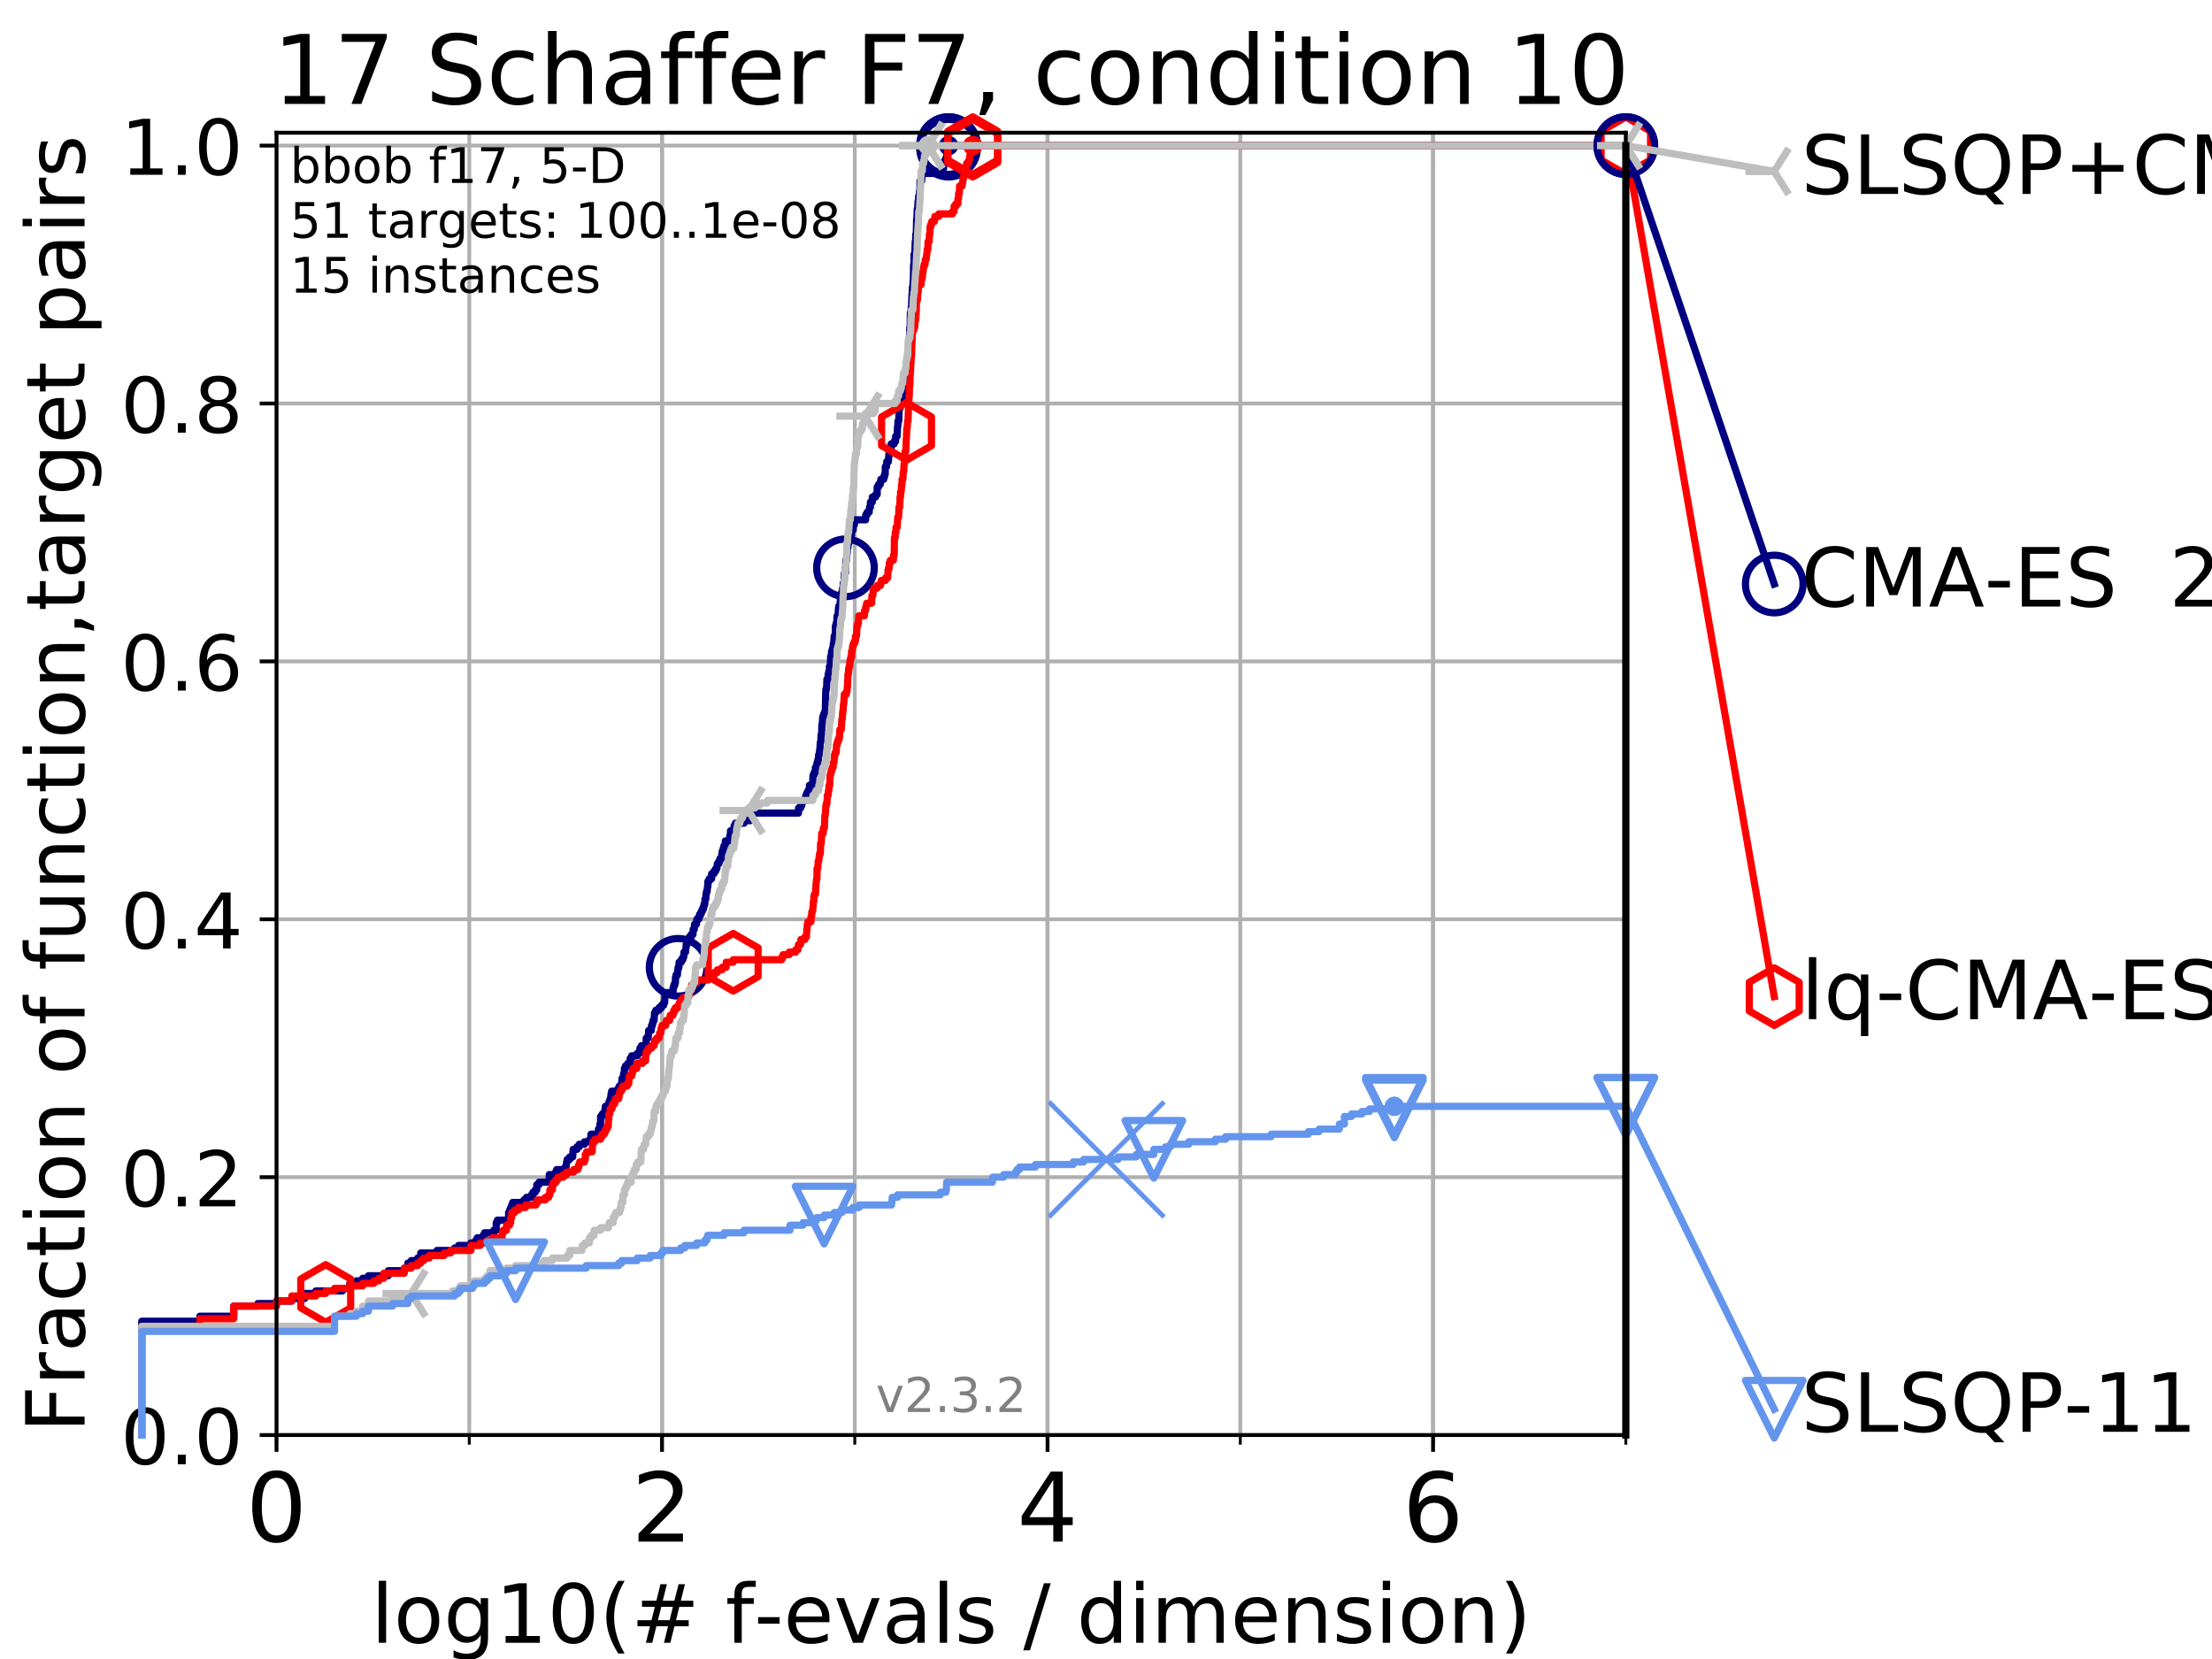 <?xml version="1.0" encoding="utf-8" standalone="no"?>
<!DOCTYPE svg PUBLIC "-//W3C//DTD SVG 1.1//EN"
  "http://www.w3.org/Graphics/SVG/1.1/DTD/svg11.dtd">
<!-- Created with matplotlib (https://matplotlib.org/) -->
<svg height="345.6pt" version="1.1" viewBox="0 0 460.8 345.6" width="460.8pt" xmlns="http://www.w3.org/2000/svg" xmlns:xlink="http://www.w3.org/1999/xlink">
 <defs>
  <style type="text/css">
*{stroke-linecap:butt;stroke-linejoin:round;}
  </style>
 </defs>
 <g id="figure_1">
  <g id="patch_1">
   <path d="M 0 345.6 
L 460.8 345.6 
L 460.8 0 
L 0 0 
z
" style="fill:#ffffff;"/>
  </g>
  <g id="axes_1">
   <g id="patch_2">
    <path d="M 57.6 298.944 
L 338.688 298.944 
L 338.688 27.648 
L 57.6 27.648 
z
" style="fill:#ffffff;"/>
   </g>
   <g id="matplotlib.axis_1">
    <g id="xtick_1">
     <g id="line2d_1">
      <path clip-path="url(#pf1e9d37f3a)" d="M 57.6 298.944 
L 57.6 27.648 
" style="fill:none;stroke:#b0b0b0;stroke-linecap:square;stroke-width:0.8;"/>
     </g>
     <g id="line2d_2">
      <defs>
       <path d="M 0 0 
L 0 3.5 
" id="m998cb9df8e" style="stroke:#000000;stroke-width:0.8;"/>
      </defs>
      <g>
       <use style="stroke:#000000;stroke-width:0.8;" x="57.6" xlink:href="#m998cb9df8e" y="298.944"/>
      </g>
     </g>
     <g id="text_1">
      <!-- 0 -->
      <defs>
       <path d="M 31.781 66.406 
Q 24.172 66.406 20.328 58.906 
Q 16.5 51.422 16.5 36.375 
Q 16.5 21.391 20.328 13.891 
Q 24.172 6.391 31.781 6.391 
Q 39.453 6.391 43.281 13.891 
Q 47.125 21.391 47.125 36.375 
Q 47.125 51.422 43.281 58.906 
Q 39.453 66.406 31.781 66.406 
z
M 31.781 74.219 
Q 44.047 74.219 50.516 64.516 
Q 56.984 54.828 56.984 36.375 
Q 56.984 17.969 50.516 8.266 
Q 44.047 -1.422 31.781 -1.422 
Q 19.531 -1.422 13.062 8.266 
Q 6.594 17.969 6.594 36.375 
Q 6.594 54.828 13.062 64.516 
Q 19.531 74.219 31.781 74.219 
z
" id="DejaVuSans-48"/>
      </defs>
      <g transform="translate(51.237 321.141)scale(0.2 -0.2)">
       <use xlink:href="#DejaVuSans-48"/>
      </g>
     </g>
    </g>
    <g id="xtick_2">
     <g id="line2d_3">
      <path clip-path="url(#pf1e9d37f3a)" d="M 137.911 298.944 
L 137.911 27.648 
" style="fill:none;stroke:#b0b0b0;stroke-linecap:square;stroke-width:0.8;"/>
     </g>
     <g id="line2d_4">
      <g>
       <use style="stroke:#000000;stroke-width:0.8;" x="137.911" xlink:href="#m998cb9df8e" y="298.944"/>
      </g>
     </g>
     <g id="text_2">
      <!-- 2 -->
      <defs>
       <path d="M 19.188 8.297 
L 53.609 8.297 
L 53.609 0 
L 7.328 0 
L 7.328 8.297 
Q 12.938 14.109 22.625 23.891 
Q 32.328 33.688 34.812 36.531 
Q 39.547 41.844 41.422 45.531 
Q 43.312 49.219 43.312 52.781 
Q 43.312 58.594 39.234 62.25 
Q 35.156 65.922 28.609 65.922 
Q 23.969 65.922 18.812 64.312 
Q 13.672 62.703 7.812 59.422 
L 7.812 69.391 
Q 13.766 71.781 18.938 73 
Q 24.125 74.219 28.422 74.219 
Q 39.75 74.219 46.484 68.547 
Q 53.219 62.891 53.219 53.422 
Q 53.219 48.922 51.531 44.891 
Q 49.859 40.875 45.406 35.406 
Q 44.188 33.984 37.641 27.219 
Q 31.109 20.453 19.188 8.297 
z
" id="DejaVuSans-50"/>
      </defs>
      <g transform="translate(131.548 321.141)scale(0.2 -0.2)">
       <use xlink:href="#DejaVuSans-50"/>
      </g>
     </g>
    </g>
    <g id="xtick_3">
     <g id="line2d_5">
      <path clip-path="url(#pf1e9d37f3a)" d="M 218.222 298.944 
L 218.222 27.648 
" style="fill:none;stroke:#b0b0b0;stroke-linecap:square;stroke-width:0.8;"/>
     </g>
     <g id="line2d_6">
      <g>
       <use style="stroke:#000000;stroke-width:0.8;" x="218.222" xlink:href="#m998cb9df8e" y="298.944"/>
      </g>
     </g>
     <g id="text_3">
      <!-- 4 -->
      <defs>
       <path d="M 37.797 64.312 
L 12.891 25.391 
L 37.797 25.391 
z
M 35.203 72.906 
L 47.609 72.906 
L 47.609 25.391 
L 58.016 25.391 
L 58.016 17.188 
L 47.609 17.188 
L 47.609 0 
L 37.797 0 
L 37.797 17.188 
L 4.891 17.188 
L 4.891 26.703 
z
" id="DejaVuSans-52"/>
      </defs>
      <g transform="translate(211.859 321.141)scale(0.2 -0.2)">
       <use xlink:href="#DejaVuSans-52"/>
      </g>
     </g>
    </g>
    <g id="xtick_4">
     <g id="line2d_7">
      <path clip-path="url(#pf1e9d37f3a)" d="M 298.533 298.944 
L 298.533 27.648 
" style="fill:none;stroke:#b0b0b0;stroke-linecap:square;stroke-width:0.8;"/>
     </g>
     <g id="line2d_8">
      <g>
       <use style="stroke:#000000;stroke-width:0.8;" x="298.533" xlink:href="#m998cb9df8e" y="298.944"/>
      </g>
     </g>
     <g id="text_4">
      <!-- 6 -->
      <defs>
       <path d="M 33.016 40.375 
Q 26.375 40.375 22.484 35.828 
Q 18.609 31.297 18.609 23.391 
Q 18.609 15.531 22.484 10.953 
Q 26.375 6.391 33.016 6.391 
Q 39.656 6.391 43.531 10.953 
Q 47.406 15.531 47.406 23.391 
Q 47.406 31.297 43.531 35.828 
Q 39.656 40.375 33.016 40.375 
z
M 52.594 71.297 
L 52.594 62.312 
Q 48.875 64.062 45.094 64.984 
Q 41.312 65.922 37.594 65.922 
Q 27.828 65.922 22.672 59.328 
Q 17.531 52.734 16.797 39.406 
Q 19.672 43.656 24.016 45.922 
Q 28.375 48.188 33.594 48.188 
Q 44.578 48.188 50.953 41.516 
Q 57.328 34.859 57.328 23.391 
Q 57.328 12.156 50.688 5.359 
Q 44.047 -1.422 33.016 -1.422 
Q 20.359 -1.422 13.672 8.266 
Q 6.984 17.969 6.984 36.375 
Q 6.984 53.656 15.188 63.938 
Q 23.391 74.219 37.203 74.219 
Q 40.922 74.219 44.703 73.484 
Q 48.484 72.75 52.594 71.297 
z
" id="DejaVuSans-54"/>
      </defs>
      <g transform="translate(292.17 321.141)scale(0.2 -0.2)">
       <use xlink:href="#DejaVuSans-54"/>
      </g>
     </g>
    </g>
    <g id="xtick_5">
     <g id="line2d_9">
      <path clip-path="url(#pf1e9d37f3a)" d="M 57.6 298.944 
L 57.6 27.648 
" style="fill:none;stroke:#b0b0b0;stroke-linecap:square;stroke-width:0.8;"/>
     </g>
     <g id="line2d_10">
      <defs>
       <path d="M 0 0 
L 0 2 
" id="m504fa030a9" style="stroke:#000000;stroke-width:0.6;"/>
      </defs>
      <g>
       <use style="stroke:#000000;stroke-width:0.6;" x="57.6" xlink:href="#m504fa030a9" y="298.944"/>
      </g>
     </g>
    </g>
    <g id="xtick_6">
     <g id="line2d_11">
      <path clip-path="url(#pf1e9d37f3a)" d="M 97.755 298.944 
L 97.755 27.648 
" style="fill:none;stroke:#b0b0b0;stroke-linecap:square;stroke-width:0.8;"/>
     </g>
     <g id="line2d_12">
      <g>
       <use style="stroke:#000000;stroke-width:0.6;" x="97.755" xlink:href="#m504fa030a9" y="298.944"/>
      </g>
     </g>
    </g>
    <g id="xtick_7">
     <g id="line2d_13">
      <path clip-path="url(#pf1e9d37f3a)" d="M 137.911 298.944 
L 137.911 27.648 
" style="fill:none;stroke:#b0b0b0;stroke-linecap:square;stroke-width:0.8;"/>
     </g>
     <g id="line2d_14">
      <g>
       <use style="stroke:#000000;stroke-width:0.6;" x="137.911" xlink:href="#m504fa030a9" y="298.944"/>
      </g>
     </g>
    </g>
    <g id="xtick_8">
     <g id="line2d_15">
      <path clip-path="url(#pf1e9d37f3a)" d="M 178.066 298.944 
L 178.066 27.648 
" style="fill:none;stroke:#b0b0b0;stroke-linecap:square;stroke-width:0.8;"/>
     </g>
     <g id="line2d_16">
      <g>
       <use style="stroke:#000000;stroke-width:0.6;" x="178.066" xlink:href="#m504fa030a9" y="298.944"/>
      </g>
     </g>
    </g>
    <g id="xtick_9">
     <g id="line2d_17">
      <path clip-path="url(#pf1e9d37f3a)" d="M 218.222 298.944 
L 218.222 27.648 
" style="fill:none;stroke:#b0b0b0;stroke-linecap:square;stroke-width:0.8;"/>
     </g>
     <g id="line2d_18">
      <g>
       <use style="stroke:#000000;stroke-width:0.6;" x="218.222" xlink:href="#m504fa030a9" y="298.944"/>
      </g>
     </g>
    </g>
    <g id="xtick_10">
     <g id="line2d_19">
      <path clip-path="url(#pf1e9d37f3a)" d="M 258.377 298.944 
L 258.377 27.648 
" style="fill:none;stroke:#b0b0b0;stroke-linecap:square;stroke-width:0.8;"/>
     </g>
     <g id="line2d_20">
      <g>
       <use style="stroke:#000000;stroke-width:0.6;" x="258.377" xlink:href="#m504fa030a9" y="298.944"/>
      </g>
     </g>
    </g>
    <g id="xtick_11">
     <g id="line2d_21">
      <path clip-path="url(#pf1e9d37f3a)" d="M 298.533 298.944 
L 298.533 27.648 
" style="fill:none;stroke:#b0b0b0;stroke-linecap:square;stroke-width:0.8;"/>
     </g>
     <g id="line2d_22">
      <g>
       <use style="stroke:#000000;stroke-width:0.6;" x="298.533" xlink:href="#m504fa030a9" y="298.944"/>
      </g>
     </g>
    </g>
    <g id="xtick_12">
     <g id="line2d_23">
      <path clip-path="url(#pf1e9d37f3a)" d="M 338.688 298.944 
L 338.688 27.648 
" style="fill:none;stroke:#b0b0b0;stroke-linecap:square;stroke-width:0.8;"/>
     </g>
     <g id="line2d_24">
      <g>
       <use style="stroke:#000000;stroke-width:0.6;" x="338.688" xlink:href="#m504fa030a9" y="298.944"/>
      </g>
     </g>
    </g>
    <g id="text_5">
     <!-- log10(# f-evals / dimension) -->
     <defs>
      <path d="M 9.422 75.984 
L 18.406 75.984 
L 18.406 0 
L 9.422 0 
z
" id="DejaVuSans-108"/>
      <path d="M 30.609 48.391 
Q 23.391 48.391 19.188 42.75 
Q 14.984 37.109 14.984 27.297 
Q 14.984 17.484 19.156 11.844 
Q 23.344 6.203 30.609 6.203 
Q 37.797 6.203 41.984 11.859 
Q 46.188 17.531 46.188 27.297 
Q 46.188 37.016 41.984 42.703 
Q 37.797 48.391 30.609 48.391 
z
M 30.609 56 
Q 42.328 56 49.016 48.375 
Q 55.719 40.766 55.719 27.297 
Q 55.719 13.875 49.016 6.219 
Q 42.328 -1.422 30.609 -1.422 
Q 18.844 -1.422 12.172 6.219 
Q 5.516 13.875 5.516 27.297 
Q 5.516 40.766 12.172 48.375 
Q 18.844 56 30.609 56 
z
" id="DejaVuSans-111"/>
      <path d="M 45.406 27.984 
Q 45.406 37.75 41.375 43.109 
Q 37.359 48.484 30.078 48.484 
Q 22.859 48.484 18.828 43.109 
Q 14.797 37.75 14.797 27.984 
Q 14.797 18.266 18.828 12.891 
Q 22.859 7.516 30.078 7.516 
Q 37.359 7.516 41.375 12.891 
Q 45.406 18.266 45.406 27.984 
z
M 54.391 6.781 
Q 54.391 -7.172 48.188 -13.984 
Q 42 -20.797 29.203 -20.797 
Q 24.469 -20.797 20.266 -20.094 
Q 16.062 -19.391 12.109 -17.922 
L 12.109 -9.188 
Q 16.062 -11.328 19.922 -12.344 
Q 23.781 -13.375 27.781 -13.375 
Q 36.625 -13.375 41.016 -8.766 
Q 45.406 -4.156 45.406 5.172 
L 45.406 9.625 
Q 42.625 4.781 38.281 2.391 
Q 33.938 0 27.875 0 
Q 17.828 0 11.672 7.656 
Q 5.516 15.328 5.516 27.984 
Q 5.516 40.672 11.672 48.328 
Q 17.828 56 27.875 56 
Q 33.938 56 38.281 53.609 
Q 42.625 51.219 45.406 46.391 
L 45.406 54.688 
L 54.391 54.688 
z
" id="DejaVuSans-103"/>
      <path d="M 12.406 8.297 
L 28.516 8.297 
L 28.516 63.922 
L 10.984 60.406 
L 10.984 69.391 
L 28.422 72.906 
L 38.281 72.906 
L 38.281 8.297 
L 54.391 8.297 
L 54.391 0 
L 12.406 0 
z
" id="DejaVuSans-49"/>
      <path d="M 31 75.875 
Q 24.469 64.656 21.281 53.656 
Q 18.109 42.672 18.109 31.391 
Q 18.109 20.125 21.312 9.062 
Q 24.516 -2 31 -13.188 
L 23.188 -13.188 
Q 15.875 -1.703 12.234 9.375 
Q 8.594 20.453 8.594 31.391 
Q 8.594 42.281 12.203 53.312 
Q 15.828 64.359 23.188 75.875 
z
" id="DejaVuSans-40"/>
      <path d="M 51.125 44 
L 36.922 44 
L 32.812 27.688 
L 47.125 27.688 
z
M 43.797 71.781 
L 38.719 51.516 
L 52.984 51.516 
L 58.109 71.781 
L 65.922 71.781 
L 60.891 51.516 
L 76.125 51.516 
L 76.125 44 
L 58.984 44 
L 54.984 27.688 
L 70.516 27.688 
L 70.516 20.219 
L 53.078 20.219 
L 48 0 
L 40.188 0 
L 45.219 20.219 
L 30.906 20.219 
L 25.875 0 
L 18.016 0 
L 23.094 20.219 
L 7.719 20.219 
L 7.719 27.688 
L 24.906 27.688 
L 29 44 
L 13.281 44 
L 13.281 51.516 
L 30.906 51.516 
L 35.891 71.781 
z
" id="DejaVuSans-35"/>
      <path id="DejaVuSans-32"/>
      <path d="M 37.109 75.984 
L 37.109 68.5 
L 28.516 68.5 
Q 23.688 68.5 21.797 66.547 
Q 19.922 64.594 19.922 59.516 
L 19.922 54.688 
L 34.719 54.688 
L 34.719 47.703 
L 19.922 47.703 
L 19.922 0 
L 10.891 0 
L 10.891 47.703 
L 2.297 47.703 
L 2.297 54.688 
L 10.891 54.688 
L 10.891 58.5 
Q 10.891 67.625 15.141 71.797 
Q 19.391 75.984 28.609 75.984 
z
" id="DejaVuSans-102"/>
      <path d="M 4.891 31.391 
L 31.203 31.391 
L 31.203 23.391 
L 4.891 23.391 
z
" id="DejaVuSans-45"/>
      <path d="M 56.203 29.594 
L 56.203 25.203 
L 14.891 25.203 
Q 15.484 15.922 20.484 11.062 
Q 25.484 6.203 34.422 6.203 
Q 39.594 6.203 44.453 7.469 
Q 49.312 8.734 54.109 11.281 
L 54.109 2.781 
Q 49.266 0.734 44.188 -0.344 
Q 39.109 -1.422 33.891 -1.422 
Q 20.797 -1.422 13.156 6.188 
Q 5.516 13.812 5.516 26.812 
Q 5.516 40.234 12.766 48.109 
Q 20.016 56 32.328 56 
Q 43.359 56 49.781 48.891 
Q 56.203 41.797 56.203 29.594 
z
M 47.219 32.234 
Q 47.125 39.594 43.094 43.984 
Q 39.062 48.391 32.422 48.391 
Q 24.906 48.391 20.391 44.141 
Q 15.875 39.891 15.188 32.172 
z
" id="DejaVuSans-101"/>
      <path d="M 2.984 54.688 
L 12.5 54.688 
L 29.594 8.797 
L 46.688 54.688 
L 56.203 54.688 
L 35.688 0 
L 23.484 0 
z
" id="DejaVuSans-118"/>
      <path d="M 34.281 27.484 
Q 23.391 27.484 19.188 25 
Q 14.984 22.516 14.984 16.5 
Q 14.984 11.719 18.141 8.906 
Q 21.297 6.109 26.703 6.109 
Q 34.188 6.109 38.703 11.406 
Q 43.219 16.703 43.219 25.484 
L 43.219 27.484 
z
M 52.203 31.203 
L 52.203 0 
L 43.219 0 
L 43.219 8.297 
Q 40.141 3.328 35.547 0.953 
Q 30.953 -1.422 24.312 -1.422 
Q 15.922 -1.422 10.953 3.297 
Q 6 8.016 6 15.922 
Q 6 25.141 12.172 29.828 
Q 18.359 34.516 30.609 34.516 
L 43.219 34.516 
L 43.219 35.406 
Q 43.219 41.609 39.141 45 
Q 35.062 48.391 27.688 48.391 
Q 23 48.391 18.547 47.266 
Q 14.109 46.141 10.016 43.891 
L 10.016 52.203 
Q 14.938 54.109 19.578 55.047 
Q 24.219 56 28.609 56 
Q 40.484 56 46.344 49.844 
Q 52.203 43.703 52.203 31.203 
z
" id="DejaVuSans-97"/>
      <path d="M 44.281 53.078 
L 44.281 44.578 
Q 40.484 46.531 36.375 47.5 
Q 32.281 48.484 27.875 48.484 
Q 21.188 48.484 17.844 46.438 
Q 14.5 44.391 14.5 40.281 
Q 14.5 37.156 16.891 35.375 
Q 19.281 33.594 26.516 31.984 
L 29.594 31.297 
Q 39.156 29.25 43.188 25.516 
Q 47.219 21.781 47.219 15.094 
Q 47.219 7.469 41.188 3.016 
Q 35.156 -1.422 24.609 -1.422 
Q 20.219 -1.422 15.453 -0.562 
Q 10.688 0.297 5.422 2 
L 5.422 11.281 
Q 10.406 8.688 15.234 7.391 
Q 20.062 6.109 24.812 6.109 
Q 31.156 6.109 34.562 8.281 
Q 37.984 10.453 37.984 14.406 
Q 37.984 18.062 35.516 20.016 
Q 33.062 21.969 24.703 23.781 
L 21.578 24.516 
Q 13.234 26.266 9.516 29.906 
Q 5.812 33.547 5.812 39.891 
Q 5.812 47.609 11.281 51.797 
Q 16.75 56 26.812 56 
Q 31.781 56 36.172 55.266 
Q 40.578 54.547 44.281 53.078 
z
" id="DejaVuSans-115"/>
      <path d="M 25.391 72.906 
L 33.688 72.906 
L 8.297 -9.281 
L 0 -9.281 
z
" id="DejaVuSans-47"/>
      <path d="M 45.406 46.391 
L 45.406 75.984 
L 54.391 75.984 
L 54.391 0 
L 45.406 0 
L 45.406 8.203 
Q 42.578 3.328 38.25 0.953 
Q 33.938 -1.422 27.875 -1.422 
Q 17.969 -1.422 11.734 6.484 
Q 5.516 14.406 5.516 27.297 
Q 5.516 40.188 11.734 48.094 
Q 17.969 56 27.875 56 
Q 33.938 56 38.25 53.625 
Q 42.578 51.266 45.406 46.391 
z
M 14.797 27.297 
Q 14.797 17.391 18.875 11.75 
Q 22.953 6.109 30.078 6.109 
Q 37.203 6.109 41.297 11.75 
Q 45.406 17.391 45.406 27.297 
Q 45.406 37.203 41.297 42.844 
Q 37.203 48.484 30.078 48.484 
Q 22.953 48.484 18.875 42.844 
Q 14.797 37.203 14.797 27.297 
z
" id="DejaVuSans-100"/>
      <path d="M 9.422 54.688 
L 18.406 54.688 
L 18.406 0 
L 9.422 0 
z
M 9.422 75.984 
L 18.406 75.984 
L 18.406 64.594 
L 9.422 64.594 
z
" id="DejaVuSans-105"/>
      <path d="M 52 44.188 
Q 55.375 50.25 60.062 53.125 
Q 64.75 56 71.094 56 
Q 79.641 56 84.281 50.016 
Q 88.922 44.047 88.922 33.016 
L 88.922 0 
L 79.891 0 
L 79.891 32.719 
Q 79.891 40.578 77.094 44.375 
Q 74.312 48.188 68.609 48.188 
Q 61.625 48.188 57.562 43.547 
Q 53.516 38.922 53.516 30.906 
L 53.516 0 
L 44.484 0 
L 44.484 32.719 
Q 44.484 40.625 41.703 44.406 
Q 38.922 48.188 33.109 48.188 
Q 26.219 48.188 22.156 43.531 
Q 18.109 38.875 18.109 30.906 
L 18.109 0 
L 9.078 0 
L 9.078 54.688 
L 18.109 54.688 
L 18.109 46.188 
Q 21.188 51.219 25.484 53.609 
Q 29.781 56 35.688 56 
Q 41.656 56 45.828 52.969 
Q 50 49.953 52 44.188 
z
" id="DejaVuSans-109"/>
      <path d="M 54.891 33.016 
L 54.891 0 
L 45.906 0 
L 45.906 32.719 
Q 45.906 40.484 42.875 44.328 
Q 39.844 48.188 33.797 48.188 
Q 26.516 48.188 22.312 43.547 
Q 18.109 38.922 18.109 30.906 
L 18.109 0 
L 9.078 0 
L 9.078 54.688 
L 18.109 54.688 
L 18.109 46.188 
Q 21.344 51.125 25.703 53.562 
Q 30.078 56 35.797 56 
Q 45.219 56 50.047 50.172 
Q 54.891 44.344 54.891 33.016 
z
" id="DejaVuSans-110"/>
      <path d="M 8.016 75.875 
L 15.828 75.875 
Q 23.141 64.359 26.781 53.312 
Q 30.422 42.281 30.422 31.391 
Q 30.422 20.453 26.781 9.375 
Q 23.141 -1.703 15.828 -13.188 
L 8.016 -13.188 
Q 14.5 -2 17.703 9.062 
Q 20.906 20.125 20.906 31.391 
Q 20.906 42.672 17.703 53.656 
Q 14.5 64.656 8.016 75.875 
z
" id="DejaVuSans-41"/>
     </defs>
     <g transform="translate(77.303 342.218)scale(0.17 -0.17)">
      <use xlink:href="#DejaVuSans-108"/>
      <use x="27.783" xlink:href="#DejaVuSans-111"/>
      <use x="88.965" xlink:href="#DejaVuSans-103"/>
      <use x="152.441" xlink:href="#DejaVuSans-49"/>
      <use x="216.064" xlink:href="#DejaVuSans-48"/>
      <use x="279.688" xlink:href="#DejaVuSans-40"/>
      <use x="318.701" xlink:href="#DejaVuSans-35"/>
      <use x="402.49" xlink:href="#DejaVuSans-32"/>
      <use x="434.277" xlink:href="#DejaVuSans-102"/>
      <use x="469.404" xlink:href="#DejaVuSans-45"/>
      <use x="505.488" xlink:href="#DejaVuSans-101"/>
      <use x="567.012" xlink:href="#DejaVuSans-118"/>
      <use x="626.191" xlink:href="#DejaVuSans-97"/>
      <use x="687.471" xlink:href="#DejaVuSans-108"/>
      <use x="715.254" xlink:href="#DejaVuSans-115"/>
      <use x="767.354" xlink:href="#DejaVuSans-32"/>
      <use x="799.141" xlink:href="#DejaVuSans-47"/>
      <use x="832.832" xlink:href="#DejaVuSans-32"/>
      <use x="864.619" xlink:href="#DejaVuSans-100"/>
      <use x="928.096" xlink:href="#DejaVuSans-105"/>
      <use x="955.879" xlink:href="#DejaVuSans-109"/>
      <use x="1053.291" xlink:href="#DejaVuSans-101"/>
      <use x="1114.814" xlink:href="#DejaVuSans-110"/>
      <use x="1178.193" xlink:href="#DejaVuSans-115"/>
      <use x="1230.293" xlink:href="#DejaVuSans-105"/>
      <use x="1258.076" xlink:href="#DejaVuSans-111"/>
      <use x="1319.258" xlink:href="#DejaVuSans-110"/>
      <use x="1382.637" xlink:href="#DejaVuSans-41"/>
     </g>
    </g>
   </g>
   <g id="matplotlib.axis_2">
    <g id="ytick_1">
     <g id="line2d_25">
      <path clip-path="url(#pf1e9d37f3a)" d="M 57.6 298.944 
L 338.688 298.944 
" style="fill:none;stroke:#b0b0b0;stroke-linecap:square;stroke-width:0.8;"/>
     </g>
     <g id="line2d_26">
      <defs>
       <path d="M 0 0 
L -3.5 0 
" id="m7004b71a3b" style="stroke:#000000;stroke-width:0.8;"/>
      </defs>
      <g>
       <use style="stroke:#000000;stroke-width:0.8;" x="57.6" xlink:href="#m7004b71a3b" y="298.944"/>
      </g>
     </g>
     <g id="text_6">
      <!-- 0.0 -->
      <defs>
       <path d="M 10.688 12.406 
L 21 12.406 
L 21 0 
L 10.688 0 
z
" id="DejaVuSans-46"/>
      </defs>
      <g transform="translate(25.155 305.023)scale(0.16 -0.16)">
       <use xlink:href="#DejaVuSans-48"/>
       <use x="63.623" xlink:href="#DejaVuSans-46"/>
       <use x="95.41" xlink:href="#DejaVuSans-48"/>
      </g>
     </g>
    </g>
    <g id="ytick_2">
     <g id="line2d_27">
      <path clip-path="url(#pf1e9d37f3a)" d="M 57.6 245.222 
L 338.688 245.222 
" style="fill:none;stroke:#b0b0b0;stroke-linecap:square;stroke-width:0.8;"/>
     </g>
     <g id="line2d_28">
      <g>
       <use style="stroke:#000000;stroke-width:0.8;" x="57.6" xlink:href="#m7004b71a3b" y="245.222"/>
      </g>
     </g>
     <g id="text_7">
      <!-- 0.2 -->
      <g transform="translate(25.155 251.301)scale(0.16 -0.16)">
       <use xlink:href="#DejaVuSans-48"/>
       <use x="63.623" xlink:href="#DejaVuSans-46"/>
       <use x="95.41" xlink:href="#DejaVuSans-50"/>
      </g>
     </g>
    </g>
    <g id="ytick_3">
     <g id="line2d_29">
      <path clip-path="url(#pf1e9d37f3a)" d="M 57.6 191.5 
L 338.688 191.5 
" style="fill:none;stroke:#b0b0b0;stroke-linecap:square;stroke-width:0.8;"/>
     </g>
     <g id="line2d_30">
      <g>
       <use style="stroke:#000000;stroke-width:0.8;" x="57.6" xlink:href="#m7004b71a3b" y="191.5"/>
      </g>
     </g>
     <g id="text_8">
      <!-- 0.4 -->
      <g transform="translate(25.155 197.579)scale(0.16 -0.16)">
       <use xlink:href="#DejaVuSans-48"/>
       <use x="63.623" xlink:href="#DejaVuSans-46"/>
       <use x="95.41" xlink:href="#DejaVuSans-52"/>
      </g>
     </g>
    </g>
    <g id="ytick_4">
     <g id="line2d_31">
      <path clip-path="url(#pf1e9d37f3a)" d="M 57.6 137.778 
L 338.688 137.778 
" style="fill:none;stroke:#b0b0b0;stroke-linecap:square;stroke-width:0.8;"/>
     </g>
     <g id="line2d_32">
      <g>
       <use style="stroke:#000000;stroke-width:0.8;" x="57.6" xlink:href="#m7004b71a3b" y="137.778"/>
      </g>
     </g>
     <g id="text_9">
      <!-- 0.6 -->
      <g transform="translate(25.155 143.857)scale(0.16 -0.16)">
       <use xlink:href="#DejaVuSans-48"/>
       <use x="63.623" xlink:href="#DejaVuSans-46"/>
       <use x="95.41" xlink:href="#DejaVuSans-54"/>
      </g>
     </g>
    </g>
    <g id="ytick_5">
     <g id="line2d_33">
      <path clip-path="url(#pf1e9d37f3a)" d="M 57.6 84.056 
L 338.688 84.056 
" style="fill:none;stroke:#b0b0b0;stroke-linecap:square;stroke-width:0.8;"/>
     </g>
     <g id="line2d_34">
      <g>
       <use style="stroke:#000000;stroke-width:0.8;" x="57.6" xlink:href="#m7004b71a3b" y="84.056"/>
      </g>
     </g>
     <g id="text_10">
      <!-- 0.8 -->
      <defs>
       <path d="M 31.781 34.625 
Q 24.75 34.625 20.719 30.859 
Q 16.703 27.094 16.703 20.516 
Q 16.703 13.922 20.719 10.156 
Q 24.75 6.391 31.781 6.391 
Q 38.812 6.391 42.859 10.172 
Q 46.922 13.969 46.922 20.516 
Q 46.922 27.094 42.891 30.859 
Q 38.875 34.625 31.781 34.625 
z
M 21.922 38.812 
Q 15.578 40.375 12.031 44.719 
Q 8.5 49.078 8.5 55.328 
Q 8.5 64.062 14.719 69.141 
Q 20.953 74.219 31.781 74.219 
Q 42.672 74.219 48.875 69.141 
Q 55.078 64.062 55.078 55.328 
Q 55.078 49.078 51.531 44.719 
Q 48 40.375 41.703 38.812 
Q 48.828 37.156 52.797 32.312 
Q 56.781 27.484 56.781 20.516 
Q 56.781 9.906 50.312 4.234 
Q 43.844 -1.422 31.781 -1.422 
Q 19.734 -1.422 13.25 4.234 
Q 6.781 9.906 6.781 20.516 
Q 6.781 27.484 10.781 32.312 
Q 14.797 37.156 21.922 38.812 
z
M 18.312 54.391 
Q 18.312 48.734 21.844 45.562 
Q 25.391 42.391 31.781 42.391 
Q 38.141 42.391 41.719 45.562 
Q 45.312 48.734 45.312 54.391 
Q 45.312 60.062 41.719 63.234 
Q 38.141 66.406 31.781 66.406 
Q 25.391 66.406 21.844 63.234 
Q 18.312 60.062 18.312 54.391 
z
" id="DejaVuSans-56"/>
      </defs>
      <g transform="translate(25.155 90.135)scale(0.16 -0.16)">
       <use xlink:href="#DejaVuSans-48"/>
       <use x="63.623" xlink:href="#DejaVuSans-46"/>
       <use x="95.41" xlink:href="#DejaVuSans-56"/>
      </g>
     </g>
    </g>
    <g id="ytick_6">
     <g id="line2d_35">
      <path clip-path="url(#pf1e9d37f3a)" d="M 57.6 30.334 
L 338.688 30.334 
" style="fill:none;stroke:#b0b0b0;stroke-linecap:square;stroke-width:0.8;"/>
     </g>
     <g id="line2d_36">
      <g>
       <use style="stroke:#000000;stroke-width:0.8;" x="57.6" xlink:href="#m7004b71a3b" y="30.334"/>
      </g>
     </g>
     <g id="text_11">
      <!-- 1.0 -->
      <g transform="translate(25.155 36.413)scale(0.16 -0.16)">
       <use xlink:href="#DejaVuSans-49"/>
       <use x="63.623" xlink:href="#DejaVuSans-46"/>
       <use x="95.41" xlink:href="#DejaVuSans-48"/>
      </g>
     </g>
    </g>
    <g id="text_12">
     <!-- Fraction of function,target pairs -->
     <defs>
      <path d="M 9.812 72.906 
L 51.703 72.906 
L 51.703 64.594 
L 19.672 64.594 
L 19.672 43.109 
L 48.578 43.109 
L 48.578 34.812 
L 19.672 34.812 
L 19.672 0 
L 9.812 0 
z
" id="DejaVuSans-70"/>
      <path d="M 41.109 46.297 
Q 39.594 47.172 37.812 47.578 
Q 36.031 48 33.891 48 
Q 26.266 48 22.188 43.047 
Q 18.109 38.094 18.109 28.812 
L 18.109 0 
L 9.078 0 
L 9.078 54.688 
L 18.109 54.688 
L 18.109 46.188 
Q 20.953 51.172 25.484 53.578 
Q 30.031 56 36.531 56 
Q 37.453 56 38.578 55.875 
Q 39.703 55.766 41.062 55.516 
z
" id="DejaVuSans-114"/>
      <path d="M 48.781 52.594 
L 48.781 44.188 
Q 44.969 46.297 41.141 47.344 
Q 37.312 48.391 33.406 48.391 
Q 24.656 48.391 19.812 42.844 
Q 14.984 37.312 14.984 27.297 
Q 14.984 17.281 19.812 11.734 
Q 24.656 6.203 33.406 6.203 
Q 37.312 6.203 41.141 7.25 
Q 44.969 8.297 48.781 10.406 
L 48.781 2.094 
Q 45.016 0.344 40.984 -0.531 
Q 36.969 -1.422 32.422 -1.422 
Q 20.062 -1.422 12.781 6.344 
Q 5.516 14.109 5.516 27.297 
Q 5.516 40.672 12.859 48.328 
Q 20.219 56 33.016 56 
Q 37.156 56 41.109 55.141 
Q 45.062 54.297 48.781 52.594 
z
" id="DejaVuSans-99"/>
      <path d="M 18.312 70.219 
L 18.312 54.688 
L 36.812 54.688 
L 36.812 47.703 
L 18.312 47.703 
L 18.312 18.016 
Q 18.312 11.328 20.141 9.422 
Q 21.969 7.516 27.594 7.516 
L 36.812 7.516 
L 36.812 0 
L 27.594 0 
Q 17.188 0 13.234 3.875 
Q 9.281 7.766 9.281 18.016 
L 9.281 47.703 
L 2.688 47.703 
L 2.688 54.688 
L 9.281 54.688 
L 9.281 70.219 
z
" id="DejaVuSans-116"/>
      <path d="M 8.5 21.578 
L 8.5 54.688 
L 17.484 54.688 
L 17.484 21.922 
Q 17.484 14.156 20.5 10.266 
Q 23.531 6.391 29.594 6.391 
Q 36.859 6.391 41.078 11.031 
Q 45.312 15.672 45.312 23.688 
L 45.312 54.688 
L 54.297 54.688 
L 54.297 0 
L 45.312 0 
L 45.312 8.406 
Q 42.047 3.422 37.719 1 
Q 33.406 -1.422 27.688 -1.422 
Q 18.266 -1.422 13.375 4.438 
Q 8.5 10.297 8.5 21.578 
z
M 31.109 56 
z
" id="DejaVuSans-117"/>
      <path d="M 11.719 12.406 
L 22.016 12.406 
L 22.016 4 
L 14.016 -11.625 
L 7.719 -11.625 
L 11.719 4 
z
" id="DejaVuSans-44"/>
      <path d="M 18.109 8.203 
L 18.109 -20.797 
L 9.078 -20.797 
L 9.078 54.688 
L 18.109 54.688 
L 18.109 46.391 
Q 20.953 51.266 25.266 53.625 
Q 29.594 56 35.594 56 
Q 45.562 56 51.781 48.094 
Q 58.016 40.188 58.016 27.297 
Q 58.016 14.406 51.781 6.484 
Q 45.562 -1.422 35.594 -1.422 
Q 29.594 -1.422 25.266 0.953 
Q 20.953 3.328 18.109 8.203 
z
M 48.688 27.297 
Q 48.688 37.203 44.609 42.844 
Q 40.531 48.484 33.406 48.484 
Q 26.266 48.484 22.188 42.844 
Q 18.109 37.203 18.109 27.297 
Q 18.109 17.391 22.188 11.75 
Q 26.266 6.109 33.406 6.109 
Q 40.531 6.109 44.609 11.75 
Q 48.688 17.391 48.688 27.297 
z
" id="DejaVuSans-112"/>
     </defs>
     <g transform="translate(17.62 298.435)rotate(-90)scale(0.17 -0.17)">
      <use xlink:href="#DejaVuSans-70"/>
      <use x="57.41" xlink:href="#DejaVuSans-114"/>
      <use x="98.523" xlink:href="#DejaVuSans-97"/>
      <use x="159.803" xlink:href="#DejaVuSans-99"/>
      <use x="214.783" xlink:href="#DejaVuSans-116"/>
      <use x="253.992" xlink:href="#DejaVuSans-105"/>
      <use x="281.775" xlink:href="#DejaVuSans-111"/>
      <use x="342.957" xlink:href="#DejaVuSans-110"/>
      <use x="406.336" xlink:href="#DejaVuSans-32"/>
      <use x="438.123" xlink:href="#DejaVuSans-111"/>
      <use x="499.305" xlink:href="#DejaVuSans-102"/>
      <use x="534.51" xlink:href="#DejaVuSans-32"/>
      <use x="566.297" xlink:href="#DejaVuSans-102"/>
      <use x="601.502" xlink:href="#DejaVuSans-117"/>
      <use x="664.881" xlink:href="#DejaVuSans-110"/>
      <use x="728.26" xlink:href="#DejaVuSans-99"/>
      <use x="783.24" xlink:href="#DejaVuSans-116"/>
      <use x="822.449" xlink:href="#DejaVuSans-105"/>
      <use x="850.232" xlink:href="#DejaVuSans-111"/>
      <use x="911.414" xlink:href="#DejaVuSans-110"/>
      <use x="974.793" xlink:href="#DejaVuSans-44"/>
      <use x="1006.58" xlink:href="#DejaVuSans-116"/>
      <use x="1045.789" xlink:href="#DejaVuSans-97"/>
      <use x="1107.068" xlink:href="#DejaVuSans-114"/>
      <use x="1148.166" xlink:href="#DejaVuSans-103"/>
      <use x="1211.643" xlink:href="#DejaVuSans-101"/>
      <use x="1273.166" xlink:href="#DejaVuSans-116"/>
      <use x="1312.375" xlink:href="#DejaVuSans-32"/>
      <use x="1344.162" xlink:href="#DejaVuSans-112"/>
      <use x="1407.639" xlink:href="#DejaVuSans-97"/>
      <use x="1468.918" xlink:href="#DejaVuSans-105"/>
      <use x="1496.701" xlink:href="#DejaVuSans-114"/>
      <use x="1537.814" xlink:href="#DejaVuSans-115"/>
     </g>
    </g>
   </g>
   <g id="line2d_37">
    <defs>
     <path d="M 0 1.5 
C 0.398 1.5 0.779 1.342 1.061 1.061 
C 1.342 0.779 1.5 0.398 1.5 0 
C 1.5 -0.398 1.342 -0.779 1.061 -1.061 
C 0.779 -1.342 0.398 -1.5 0 -1.5 
C -0.398 -1.5 -0.779 -1.342 -1.061 -1.061 
C -1.342 -0.779 -1.5 -0.398 -1.5 0 
C -1.5 0.398 -1.342 0.779 -1.061 1.061 
C -0.779 1.342 -0.398 1.5 0 1.5 
z
" id="m3984578ef6" style="stroke:#000080;"/>
    </defs>
    <g>
     <use style="fill:#000080;stroke:#000080;" x="197.601" xlink:href="#m3984578ef6" y="30.334"/>
     <use style="fill:#000080;stroke:#000080;" x="197.601" xlink:href="#m3984578ef6" y="30.334"/>
    </g>
   </g>
   <g id="line2d_38">
    <path d="M 29.533 298.944 
L 29.533 275.243 
L 41.621 275.243 
L 41.621 274.19 
L 48.692 274.19 
L 48.692 272.083 
L 53.709 272.083 
L 53.709 271.556 
L 57.6 271.556 
L 57.6 271.03 
L 60.78 271.03 
L 60.78 270.503 
L 63.468 270.503 
L 63.468 269.45 
L 65.797 269.45 
L 65.797 268.923 
L 71.35 268.923 
L 71.35 268.396 
L 72.868 268.396 
L 72.868 267.343 
L 74.263 267.343 
L 74.263 266.816 
L 75.556 266.816 
L 75.556 266.289 
L 76.759 266.289 
L 76.759 265.763 
L 80.881 265.763 
L 80.881 264.709 
L 84.213 264.709 
L 84.213 264.183 
L 84.956 264.183 
L 84.956 263.129 
L 85.667 263.129 
L 85.667 262.603 
L 87.01 262.603 
L 87.01 262.076 
L 87.644 262.076 
L 87.644 261.023 
L 91.03 261.023 
L 91.03 260.496 
L 94.715 260.496 
L 94.715 259.969 
L 95.526 259.969 
L 95.526 259.443 
L 98.101 259.443 
L 98.101 258.916 
L 99.098 258.916 
L 99.098 258.389 
L 99.418 258.389 
L 99.418 257.862 
L 100.642 257.862 
L 100.642 257.336 
L 100.935 257.336 
L 100.935 256.809 
L 102.859 256.809 
L 102.859 256.282 
L 103.372 256.282 
L 103.372 254.702 
L 103.623 254.702 
L 103.623 254.176 
L 105.952 254.176 
L 105.952 252.596 
L 106.169 252.596 
L 106.169 252.069 
L 106.383 252.069 
L 106.383 251.542 
L 106.594 251.542 
L 106.594 251.016 
L 106.803 251.016 
L 106.803 250.489 
L 109.132 250.489 
L 109.132 249.962 
L 109.668 249.962 
L 109.668 249.436 
L 110.694 249.436 
L 110.694 248.909 
L 111.023 248.909 
L 111.023 248.382 
L 111.506 248.382 
L 111.506 247.855 
L 111.82 247.855 
L 111.82 246.802 
L 112.281 246.802 
L 112.281 246.275 
L 114.419 246.275 
L 114.419 244.695 
L 115.711 244.695 
L 115.711 244.169 
L 115.959 244.169 
L 115.959 243.642 
L 117.71 243.642 
L 117.71 243.115 
L 117.931 243.115 
L 118.04 242.062 
L 118.149 242.062 
L 118.149 241.535 
L 118.682 241.535 
L 118.682 241.009 
L 119.301 241.009 
L 119.402 239.428 
L 120.191 239.428 
L 120.191 238.902 
L 120.666 238.902 
L 120.666 238.375 
L 121.756 238.375 
L 121.756 237.848 
L 122.865 237.848 
L 122.865 237.322 
L 123.03 237.322 
L 123.111 236.268 
L 124.669 236.268 
L 124.669 235.215 
L 124.892 235.215 
L 124.965 234.162 
L 125.111 234.162 
L 125.111 232.582 
L 125.471 232.582 
L 125.471 232.055 
L 125.892 232.055 
L 125.892 231.528 
L 126.031 231.528 
L 126.1 230.475 
L 126.707 230.475 
L 126.707 229.948 
L 126.905 229.948 
L 126.905 229.421 
L 127.1 229.421 
L 127.1 228.895 
L 127.229 228.895 
L 127.294 227.841 
L 127.421 227.841 
L 127.421 227.315 
L 128.709 227.315 
L 128.709 226.788 
L 129.002 226.788 
L 129.002 226.261 
L 129.461 226.261 
L 129.518 225.208 
L 129.574 225.208 
L 129.574 224.681 
L 129.798 224.681 
L 129.909 223.628 
L 130.073 223.628 
L 130.073 222.575 
L 130.291 222.575 
L 130.291 222.048 
L 130.77 222.048 
L 130.77 221.521 
L 131.236 221.521 
L 131.287 220.468 
L 131.591 220.468 
L 131.591 219.941 
L 132.754 219.941 
L 132.754 219.414 
L 133.307 219.414 
L 133.307 218.361 
L 133.623 218.361 
L 133.623 217.834 
L 134.577 217.834 
L 134.619 216.254 
L 135.036 216.254 
L 135.118 214.674 
L 135.682 214.674 
L 135.721 213.621 
L 135.918 213.621 
L 135.918 213.094 
L 136.035 213.094 
L 136.035 212.567 
L 136.266 212.567 
L 136.343 210.987 
L 136.608 210.987 
L 136.608 210.461 
L 137.271 210.461 
L 137.271 209.934 
L 137.806 209.934 
L 137.806 209.407 
L 138.256 209.407 
L 138.256 208.881 
L 138.46 208.881 
L 138.528 207.301 
L 138.828 207.301 
L 138.828 206.774 
L 140.226 206.774 
L 140.226 205.721 
L 140.379 205.721 
L 140.379 205.194 
L 140.589 205.194 
L 140.589 204.667 
L 140.708 204.667 
L 140.708 203.614 
L 140.827 203.614 
L 140.827 203.087 
L 141.119 203.087 
L 141.177 202.034 
L 141.264 202.034 
L 141.264 201.507 
L 141.436 201.507 
L 141.464 200.454 
L 141.914 200.454 
L 141.914 199.927 
L 142.243 199.927 
L 142.243 199.4 
L 142.433 199.4 
L 142.486 198.347 
L 142.805 198.347 
L 142.91 197.294 
L 142.937 197.294 
L 142.937 196.767 
L 143.119 196.767 
L 143.119 196.24 
L 143.35 196.24 
L 143.35 195.714 
L 143.578 195.714 
L 143.578 195.187 
L 143.977 195.187 
L 143.977 194.66 
L 144.367 194.66 
L 144.391 193.607 
L 144.63 193.607 
L 144.677 192.553 
L 145.075 192.553 
L 145.167 191.5 
L 145.554 191.5 
L 145.554 190.973 
L 145.755 190.973 
L 145.755 190.447 
L 146.042 190.447 
L 146.042 189.92 
L 146.281 189.92 
L 146.281 189.393 
L 146.538 189.393 
L 146.538 188.867 
L 146.665 188.867 
L 146.665 188.34 
L 146.833 188.34 
L 146.854 187.287 
L 147.041 187.287 
L 147.062 186.233 
L 147.165 186.233 
L 147.165 185.706 
L 147.308 185.706 
L 147.389 184.653 
L 147.47 184.653 
L 147.47 183.6 
L 147.73 183.6 
L 147.73 183.073 
L 148.239 183.073 
L 148.239 182.02 
L 148.733 182.02 
L 148.733 181.493 
L 149.086 181.493 
L 149.086 180.966 
L 149.341 180.966 
L 149.432 179.913 
L 149.753 179.913 
L 149.753 179.386 
L 149.981 179.386 
L 149.981 178.86 
L 150.327 178.86 
L 150.361 177.806 
L 150.463 177.806 
L 150.463 177.28 
L 150.649 177.28 
L 150.649 176.753 
L 150.8 176.753 
L 150.8 176.226 
L 151.097 176.226 
L 151.097 175.173 
L 151.991 175.173 
L 152.022 174.119 
L 152.13 174.119 
L 152.176 173.066 
L 152.915 173.066 
L 152.93 172.013 
L 153.193 172.013 
L 153.193 171.486 
L 155.011 171.486 
L 155.011 170.959 
L 156.285 170.959 
L 156.285 170.433 
L 156.812 170.433 
L 156.836 169.379 
L 166.344 169.379 
L 166.344 168.326 
L 166.789 168.326 
L 166.789 167.799 
L 167.014 167.799 
L 167.014 167.272 
L 167.184 167.272 
L 167.184 166.746 
L 167.861 166.746 
L 167.861 165.692 
L 168.073 165.692 
L 168.073 165.166 
L 168.343 165.166 
L 168.343 164.639 
L 168.609 164.639 
L 168.609 163.586 
L 169.28 163.586 
L 169.366 161.479 
L 169.583 161.479 
L 169.583 160.952 
L 169.859 160.952 
L 169.859 159.899 
L 170.081 159.899 
L 170.081 159.372 
L 170.212 159.372 
L 170.212 158.846 
L 170.37 158.846 
L 170.37 158.319 
L 170.495 158.319 
L 170.527 157.265 
L 170.661 157.265 
L 170.741 156.212 
L 170.799 156.212 
L 170.889 154.632 
L 170.988 154.632 
L 171.041 153.052 
L 171.155 153.052 
L 171.207 150.945 
L 171.3 150.945 
L 171.376 149.365 
L 171.55 149.365 
L 171.55 148.838 
L 171.756 148.838 
L 171.756 148.312 
L 171.926 148.312 
L 172.015 144.098 
L 172.039 144.098 
L 172.039 143.572 
L 172.177 143.572 
L 172.265 141.465 
L 172.521 141.465 
L 172.521 140.411 
L 172.64 140.411 
L 172.64 139.885 
L 172.782 139.885 
L 172.782 138.831 
L 172.956 138.831 
L 173.045 136.725 
L 173.184 136.725 
L 173.23 135.671 
L 173.39 135.671 
L 173.39 135.145 
L 173.508 135.145 
L 173.59 134.091 
L 173.666 134.091 
L 173.773 132.511 
L 174.004 132.511 
L 174.026 130.404 
L 174.17 130.404 
L 174.17 129.878 
L 174.283 129.878 
L 174.383 128.298 
L 174.571 128.298 
L 174.669 126.718 
L 174.758 126.718 
L 174.758 126.191 
L 174.984 126.191 
L 175.092 124.611 
L 175.236 124.611 
L 175.257 123.558 
L 175.428 123.558 
L 175.529 122.504 
L 175.65 122.504 
L 175.65 121.451 
L 175.821 121.451 
L 175.916 119.344 
L 176.128 119.344 
L 176.202 116.711 
L 176.349 116.711 
L 176.445 115.131 
L 176.502 115.131 
L 176.532 114.077 
L 176.646 114.077 
L 176.714 113.024 
L 176.902 113.024 
L 176.902 112.497 
L 177.194 112.497 
L 177.289 111.444 
L 177.376 111.444 
L 177.402 110.39 
L 177.739 110.39 
L 177.774 109.337 
L 177.986 109.337 
L 178.056 108.284 
L 180.33 108.284 
L 180.354 107.23 
L 180.643 107.23 
L 180.643 106.704 
L 181.056 106.704 
L 181.144 105.65 
L 181.321 105.65 
L 181.321 104.597 
L 181.713 104.597 
L 181.713 103.543 
L 182.388 103.543 
L 182.388 103.017 
L 182.733 103.017 
L 182.733 101.437 
L 183.021 101.437 
L 183.021 100.91 
L 183.37 100.91 
L 183.37 100.383 
L 183.485 100.383 
L 183.485 99.857 
L 184.093 99.857 
L 184.093 99.33 
L 184.262 99.33 
L 184.262 98.803 
L 184.404 98.803 
L 184.421 97.223 
L 184.68 97.223 
L 184.716 96.17 
L 185.065 96.17 
L 185.168 94.59 
L 185.455 94.59 
L 185.546 93.536 
L 185.637 93.536 
L 185.637 92.483 
L 186.258 92.483 
L 186.258 91.956 
L 186.563 91.956 
L 186.568 90.903 
L 186.886 90.903 
L 186.978 88.796 
L 187.041 88.796 
L 187.051 87.743 
L 187.227 87.743 
L 187.31 85.109 
L 187.485 85.109 
L 187.56 84.056 
L 187.671 84.056 
L 187.698 83.003 
L 188.012 83.003 
L 188.122 80.369 
L 188.385 80.369 
L 188.385 79.843 
L 188.666 79.843 
L 188.751 77.736 
L 188.881 77.736 
L 188.889 76.682 
L 189.01 76.682 
L 189.116 73.522 
L 189.225 73.522 
L 189.307 72.469 
L 189.337 72.469 
L 189.397 70.362 
L 189.477 70.362 
L 189.526 68.255 
L 189.591 68.255 
L 189.654 65.095 
L 189.74 65.095 
L 189.827 64.042 
L 189.889 64.042 
L 189.981 61.409 
L 190.005 61.409 
L 190.079 59.829 
L 190.14 59.829 
L 190.243 58.248 
L 190.26 58.248 
L 190.317 55.088 
L 190.395 55.088 
L 190.41 52.982 
L 190.563 52.982 
L 190.66 50.348 
L 190.734 50.348 
L 190.773 48.768 
L 190.877 48.768 
L 190.947 45.608 
L 190.997 45.608 
L 191.078 43.501 
L 191.169 43.501 
L 191.246 41.921 
L 191.347 41.921 
L 191.372 40.868 
L 191.509 40.868 
L 191.558 39.814 
L 191.64 39.814 
L 191.657 37.708 
L 192.006 37.708 
L 192.103 36.128 
L 196.305 36.128 
L 196.393 35.074 
L 196.571 35.074 
L 196.668 34.021 
L 196.754 34.021 
L 196.754 33.494 
L 197.05 33.494 
L 197.05 32.968 
L 197.2 32.968 
L 197.2 32.441 
L 197.357 32.441 
L 197.436 31.387 
L 197.587 31.387 
L 197.601 30.334 
L 338.688 30.334 
L 338.688 30.334 
" style="fill:none;stroke:#000080;stroke-linecap:square;stroke-width:1.5;"/>
   </g>
   <g id="line2d_39">
    <defs>
     <path d="M 0 6 
C 1.591 6 3.117 5.368 4.243 4.243 
C 5.368 3.117 6 1.591 6 0 
C 6 -1.591 5.368 -3.117 4.243 -4.243 
C 3.117 -5.368 1.591 -6 0 -6 
C -1.591 -6 -3.117 -5.368 -4.243 -4.243 
C -5.368 -3.117 -6 -1.591 -6 0 
C -6 1.591 -5.368 3.117 -4.243 4.243 
C -3.117 5.368 -1.591 6 0 6 
z
" id="m4e0f0a3520" style="stroke:#000080;stroke-width:1.5;"/>
    </defs>
    <g>
     <use style="fill-opacity:0;stroke:#000080;stroke-width:1.5;" x="141.264" xlink:href="#m4e0f0a3520" y="201.507"/>
     <use style="fill-opacity:0;stroke:#000080;stroke-width:1.5;" x="176.128" xlink:href="#m4e0f0a3520" y="118.291"/>
     <use style="fill-opacity:0;stroke:#000080;stroke-width:1.5;" x="197.601" xlink:href="#m4e0f0a3520" y="30.861"/>
     <use style="fill-opacity:0;stroke:#000080;stroke-width:1.5;" x="197.601" xlink:href="#m4e0f0a3520" y="30.334"/>
     <use style="fill-opacity:0;stroke:#000080;stroke-width:1.5;" x="197.601" xlink:href="#m4e0f0a3520" y="30.334"/>
     <use style="fill-opacity:0;stroke:#000080;stroke-width:1.5;" x="338.688" xlink:href="#m4e0f0a3520" y="30.334"/>
    </g>
   </g>
   <g id="line2d_40">
    <path style="fill:none;stroke:#000080;stroke-linecap:square;stroke-width:1.5;"/>
    <g/>
   </g>
   <g id="line2d_41">
    <defs>
     <path d="M 0 1.5 
C 0.398 1.5 0.779 1.342 1.061 1.061 
C 1.342 0.779 1.5 0.398 1.5 0 
C 1.5 -0.398 1.342 -0.779 1.061 -1.061 
C 0.779 -1.342 0.398 -1.5 0 -1.5 
C -0.398 -1.5 -0.779 -1.342 -1.061 -1.061 
C -1.342 -0.779 -1.5 -0.398 -1.5 0 
C -1.5 0.398 -1.342 0.779 -1.061 1.061 
C -0.779 1.342 -0.398 1.5 0 1.5 
z
" id="m5b647b7754" style="stroke:#ff0000;"/>
    </defs>
    <g>
     <use style="fill:#ff0000;stroke:#ff0000;" x="202.641" xlink:href="#m5b647b7754" y="30.334"/>
     <use style="fill:#ff0000;stroke:#ff0000;" x="202.641" xlink:href="#m5b647b7754" y="30.334"/>
    </g>
   </g>
   <g id="line2d_42">
    <path d="M 29.533 298.944 
L 29.533 276.296 
L 41.621 276.296 
L 41.621 274.716 
L 48.692 274.716 
L 48.692 272.083 
L 57.6 272.083 
L 57.6 271.03 
L 60.78 271.03 
L 60.78 269.976 
L 65.797 269.976 
L 65.797 269.45 
L 67.851 269.45 
L 67.851 268.923 
L 69.688 268.923 
L 69.688 268.396 
L 72.868 268.396 
L 72.868 267.87 
L 75.556 267.87 
L 75.556 267.343 
L 77.885 267.343 
L 77.885 266.816 
L 78.942 266.816 
L 78.942 266.289 
L 79.939 266.289 
L 79.939 265.236 
L 84.213 265.236 
L 84.213 264.183 
L 85.667 264.183 
L 85.667 263.656 
L 87.01 263.656 
L 87.01 263.129 
L 87.644 263.129 
L 87.644 262.603 
L 88.256 262.603 
L 88.256 262.076 
L 89.419 262.076 
L 89.419 261.549 
L 92.504 261.549 
L 92.504 261.023 
L 93.864 261.023 
L 93.864 260.496 
L 98.101 260.496 
L 98.101 259.443 
L 100.04 259.443 
L 100.04 258.916 
L 101.507 258.916 
L 101.507 258.389 
L 102.597 258.389 
L 102.597 257.862 
L 104.592 257.862 
L 104.592 256.809 
L 104.826 256.809 
L 104.826 256.282 
L 105.51 256.282 
L 105.51 255.229 
L 106.169 255.229 
L 106.169 254.702 
L 106.383 254.702 
L 106.383 253.649 
L 106.594 253.649 
L 106.594 252.596 
L 107.213 252.596 
L 107.213 252.069 
L 108.006 252.069 
L 108.006 251.542 
L 109.491 251.542 
L 109.491 251.016 
L 111.663 251.016 
L 111.663 250.489 
L 111.975 250.489 
L 111.975 249.962 
L 113.595 249.962 
L 113.595 249.436 
L 114.284 249.436 
L 114.284 248.909 
L 114.552 248.909 
L 114.552 247.855 
L 115.077 247.855 
L 115.077 246.802 
L 115.333 246.802 
L 115.333 246.275 
L 115.835 246.275 
L 115.835 245.749 
L 116.203 245.749 
L 116.203 245.222 
L 117.373 245.222 
L 117.373 244.695 
L 118.04 244.695 
L 118.04 244.169 
L 119.503 244.169 
L 119.503 243.642 
L 120.382 243.642 
L 120.382 243.115 
L 120.572 243.115 
L 120.572 242.589 
L 120.759 242.589 
L 120.759 242.062 
L 121.756 242.062 
L 121.756 241.535 
L 121.931 241.535 
L 121.931 240.482 
L 122.191 240.482 
L 122.191 239.955 
L 123.354 239.955 
L 123.434 238.375 
L 123.514 238.375 
L 123.514 237.848 
L 123.908 237.848 
L 123.908 237.322 
L 125.111 237.322 
L 125.111 236.795 
L 125.399 236.795 
L 125.399 236.268 
L 125.892 236.268 
L 125.892 235.742 
L 126.168 235.742 
L 126.168 235.215 
L 126.44 235.215 
L 126.44 234.688 
L 126.707 234.688 
L 126.773 233.108 
L 126.839 233.108 
L 126.839 232.055 
L 127.035 232.055 
L 127.1 231.001 
L 127.485 231.001 
L 127.485 230.475 
L 127.611 230.475 
L 127.611 229.948 
L 128.047 229.948 
L 128.047 229.421 
L 128.169 229.421 
L 128.169 228.895 
L 128.886 228.895 
L 128.886 228.368 
L 129.002 228.368 
L 129.002 227.841 
L 129.118 227.841 
L 129.118 227.315 
L 129.461 227.315 
L 129.461 226.788 
L 129.742 226.788 
L 129.742 226.261 
L 130.665 226.261 
L 130.665 225.735 
L 130.979 225.735 
L 131.082 224.155 
L 131.591 224.155 
L 131.591 223.628 
L 131.74 223.628 
L 131.74 223.101 
L 131.889 223.101 
L 131.889 222.575 
L 132.66 222.575 
L 132.66 221.521 
L 133.844 221.521 
L 133.844 220.994 
L 134.492 220.994 
L 134.535 219.414 
L 134.745 219.414 
L 134.745 218.888 
L 135.077 218.888 
L 135.077 218.361 
L 135.721 218.361 
L 135.721 217.834 
L 136.266 217.834 
L 136.266 217.308 
L 136.381 217.308 
L 136.381 216.781 
L 136.795 216.781 
L 136.795 216.254 
L 137.308 216.254 
L 137.416 215.201 
L 137.665 215.201 
L 137.736 214.148 
L 137.911 214.148 
L 137.911 213.621 
L 138.662 213.621 
L 138.662 213.094 
L 138.828 213.094 
L 138.828 212.567 
L 139.509 212.567 
L 139.605 211.514 
L 140.196 211.514 
L 140.196 210.987 
L 140.379 210.987 
L 140.379 210.461 
L 140.679 210.461 
L 140.679 209.934 
L 141.264 209.934 
L 141.264 209.407 
L 141.521 209.407 
L 141.521 208.881 
L 141.83 208.881 
L 141.83 208.354 
L 142.27 208.354 
L 142.27 207.827 
L 143.375 207.827 
L 143.375 207.301 
L 143.629 207.301 
L 143.629 206.774 
L 143.754 206.774 
L 143.754 206.247 
L 144.051 206.247 
L 144.075 205.194 
L 144.558 205.194 
L 144.558 204.667 
L 145.144 204.667 
L 145.144 204.141 
L 147.57 204.141 
L 147.57 203.614 
L 148.696 203.614 
L 148.696 203.087 
L 148.845 203.087 
L 148.845 202.56 
L 149.45 202.56 
L 149.45 202.034 
L 150.429 202.034 
L 150.429 201.507 
L 151.276 201.507 
L 151.276 200.454 
L 152.737 200.454 
L 152.737 199.927 
L 162.854 199.927 
L 162.854 199.4 
L 163.136 199.4 
L 163.136 198.874 
L 164.402 198.874 
L 164.402 198.347 
L 165.761 198.347 
L 165.761 197.82 
L 166.241 197.82 
L 166.337 196.767 
L 166.769 196.767 
L 166.842 195.714 
L 167.672 195.714 
L 167.672 195.187 
L 167.998 195.187 
L 168.06 193.607 
L 168.134 193.607 
L 168.171 192.553 
L 168.306 192.553 
L 168.306 192.027 
L 168.941 192.027 
L 168.941 190.973 
L 169.07 190.973 
L 169.123 189.92 
L 169.262 189.92 
L 169.372 188.867 
L 169.4 188.867 
L 169.435 187.813 
L 169.526 187.813 
L 169.537 186.76 
L 169.662 186.76 
L 169.662 186.233 
L 169.892 186.233 
L 169.998 184.126 
L 170.009 184.126 
L 170.114 183.073 
L 170.19 183.073 
L 170.196 180.966 
L 170.359 180.966 
L 170.451 179.386 
L 170.564 179.386 
L 170.661 178.333 
L 170.73 178.333 
L 170.73 177.806 
L 170.899 177.806 
L 170.941 175.699 
L 171.093 175.699 
L 171.171 173.593 
L 171.494 173.593 
L 171.504 172.539 
L 171.726 172.539 
L 171.836 169.906 
L 171.891 169.906 
L 171.995 168.853 
L 172.005 168.853 
L 172.034 167.799 
L 172.167 167.799 
L 172.167 167.272 
L 172.279 167.272 
L 172.347 165.692 
L 172.516 165.692 
L 172.592 164.639 
L 172.678 164.639 
L 172.697 163.586 
L 172.862 163.586 
L 172.923 161.479 
L 173.035 161.479 
L 173.035 160.952 
L 173.179 160.952 
L 173.179 160.426 
L 173.349 160.426 
L 173.349 159.899 
L 173.558 159.899 
L 173.599 158.846 
L 173.747 158.846 
L 173.845 157.265 
L 173.982 157.265 
L 173.982 156.739 
L 174.205 156.739 
L 174.27 155.159 
L 174.409 155.159 
L 174.409 154.632 
L 174.571 154.632 
L 174.571 154.105 
L 174.787 154.105 
L 174.787 153.579 
L 174.909 153.579 
L 174.951 151.999 
L 175.257 151.999 
L 175.367 149.892 
L 175.452 149.892 
L 175.545 148.312 
L 175.606 148.312 
L 175.694 146.732 
L 175.773 146.732 
L 175.857 145.152 
L 175.892 145.152 
L 175.892 144.625 
L 176.314 144.625 
L 176.314 144.098 
L 176.433 144.098 
L 176.517 143.045 
L 176.551 143.045 
L 176.65 140.411 
L 176.756 140.411 
L 176.771 139.358 
L 176.879 139.358 
L 176.879 138.831 
L 177.024 138.831 
L 177.024 137.778 
L 177.139 137.778 
L 177.139 137.251 
L 177.271 137.251 
L 177.271 136.725 
L 177.387 136.725 
L 177.394 135.671 
L 177.521 135.671 
L 177.614 134.618 
L 177.75 134.618 
L 177.75 134.091 
L 178 134.091 
L 178 133.565 
L 178.212 133.565 
L 178.219 132.511 
L 178.429 132.511 
L 178.534 130.404 
L 178.67 130.404 
L 178.67 129.878 
L 178.814 129.878 
L 178.887 128.298 
L 180.071 128.298 
L 180.08 127.244 
L 180.29 127.244 
L 180.29 126.718 
L 180.403 126.718 
L 180.403 126.191 
L 180.54 126.191 
L 180.54 125.664 
L 181.571 125.664 
L 181.64 124.084 
L 181.826 124.084 
L 181.91 123.031 
L 182.047 123.031 
L 182.047 122.504 
L 182.735 122.504 
L 182.735 121.977 
L 183.416 121.977 
L 183.416 121.451 
L 183.577 121.451 
L 183.577 120.924 
L 184.442 120.924 
L 184.442 120.397 
L 184.922 120.397 
L 184.983 118.817 
L 185.091 118.817 
L 185.091 118.291 
L 185.258 118.291 
L 185.258 117.237 
L 185.471 117.237 
L 185.471 116.711 
L 186.114 116.711 
L 186.127 115.657 
L 186.278 115.657 
L 186.326 111.97 
L 186.486 111.97 
L 186.49 110.917 
L 186.632 110.917 
L 186.647 109.864 
L 186.903 109.864 
L 187.01 107.757 
L 187.19 107.757 
L 187.275 105.65 
L 187.445 105.65 
L 187.502 103.543 
L 187.597 103.543 
L 187.599 102.49 
L 187.722 102.49 
L 187.832 100.91 
L 187.911 100.91 
L 187.915 99.857 
L 188.1 99.857 
L 188.155 98.277 
L 188.261 98.277 
L 188.328 96.697 
L 188.39 96.697 
L 188.49 95.116 
L 188.525 95.116 
L 188.533 94.063 
L 188.691 94.063 
L 188.798 91.43 
L 188.817 91.43 
L 188.896 89.323 
L 188.967 89.323 
L 189.072 87.743 
L 189.162 87.743 
L 189.252 85.109 
L 189.298 85.109 
L 189.368 82.476 
L 189.417 82.476 
L 189.466 80.369 
L 189.54 80.369 
L 189.621 77.736 
L 189.663 77.736 
L 189.743 75.629 
L 189.784 75.629 
L 189.848 74.049 
L 189.901 74.049 
L 189.984 70.889 
L 190.014 70.889 
L 190.055 69.309 
L 190.144 69.309 
L 190.144 68.782 
L 190.366 68.782 
L 190.366 68.255 
L 190.541 68.255 
L 190.634 66.675 
L 190.756 66.675 
L 190.86 65.095 
L 190.868 65.095 
L 190.922 62.462 
L 191.141 62.462 
L 191.187 60.882 
L 191.269 60.882 
L 191.339 59.302 
L 191.888 59.302 
L 191.933 58.248 
L 192.046 58.248 
L 192.046 57.722 
L 192.177 57.722 
L 192.177 56.668 
L 192.301 56.668 
L 192.395 55.615 
L 192.51 55.615 
L 192.51 55.088 
L 192.697 55.088 
L 192.768 54.035 
L 192.949 54.035 
L 193.042 52.982 
L 193.082 52.982 
L 193.16 51.928 
L 193.297 51.928 
L 193.324 50.348 
L 193.556 50.348 
L 193.616 48.768 
L 193.728 48.768 
L 193.753 47.188 
L 193.932 47.188 
L 193.932 46.661 
L 194.113 46.661 
L 194.113 46.135 
L 194.68 46.135 
L 194.754 45.081 
L 195.567 45.081 
L 195.567 44.555 
L 198.438 44.555 
L 198.438 44.028 
L 198.754 44.028 
L 198.76 42.975 
L 199.124 42.975 
L 199.124 42.448 
L 199.558 42.448 
L 199.558 41.395 
L 199.683 41.395 
L 199.683 40.341 
L 199.83 40.341 
L 199.896 38.761 
L 200.419 38.761 
L 200.419 38.234 
L 200.535 38.234 
L 200.612 37.181 
L 200.737 37.181 
L 200.737 36.654 
L 200.858 36.654 
L 200.858 36.128 
L 201.038 36.128 
L 201.038 35.601 
L 201.25 35.601 
L 201.305 34.548 
L 201.373 34.548 
L 201.373 34.021 
L 201.744 34.021 
L 201.744 33.494 
L 201.925 33.494 
L 202.029 32.441 
L 202.101 32.441 
L 202.101 31.914 
L 202.366 31.914 
L 202.366 31.387 
L 202.525 31.387 
L 202.525 30.861 
L 202.641 30.861 
L 202.641 30.334 
L 338.688 30.334 
L 338.688 30.334 
" style="fill:none;stroke:#ff0000;stroke-linecap:square;stroke-width:1.5;"/>
   </g>
   <g id="line2d_43">
    <defs>
     <path d="M 0 -6 
L -5.196 -3 
L -5.196 3 
L -0 6 
L 5.196 3 
L 5.196 -3 
z
" id="m04c8ed92a6" style="stroke:#ff0000;stroke-linejoin:miter;stroke-width:1.5;"/>
    </defs>
    <g>
     <use style="fill-opacity:0;stroke:#ff0000;stroke-linejoin:miter;stroke-width:1.5;" x="67.851" xlink:href="#m04c8ed92a6" y="269.45"/>
     <use style="fill-opacity:0;stroke:#ff0000;stroke-linejoin:miter;stroke-width:1.5;" x="152.737" xlink:href="#m04c8ed92a6" y="200.454"/>
     <use style="fill-opacity:0;stroke:#ff0000;stroke-linejoin:miter;stroke-width:1.5;" x="188.84" xlink:href="#m04c8ed92a6" y="89.85"/>
     <use style="fill-opacity:0;stroke:#ff0000;stroke-linejoin:miter;stroke-width:1.5;" x="202.641" xlink:href="#m04c8ed92a6" y="30.861"/>
     <use style="fill-opacity:0;stroke:#ff0000;stroke-linejoin:miter;stroke-width:1.5;" x="202.641" xlink:href="#m04c8ed92a6" y="30.334"/>
     <use style="fill-opacity:0;stroke:#ff0000;stroke-linejoin:miter;stroke-width:1.5;" x="338.688" xlink:href="#m04c8ed92a6" y="30.334"/>
    </g>
   </g>
   <g id="line2d_44">
    <path style="fill:none;stroke:#ff0000;stroke-linecap:square;stroke-width:1.5;"/>
    <g/>
   </g>
   <g id="line2d_45">
    <defs>
     <path d="M 0 1.5 
C 0.398 1.5 0.779 1.342 1.061 1.061 
C 1.342 0.779 1.5 0.398 1.5 0 
C 1.5 -0.398 1.342 -0.779 1.061 -1.061 
C 0.779 -1.342 0.398 -1.5 0 -1.5 
C -0.398 -1.5 -0.779 -1.342 -1.061 -1.061 
C -1.342 -0.779 -1.5 -0.398 -1.5 0 
C -1.5 0.398 -1.342 0.779 -1.061 1.061 
C -0.779 1.342 -0.398 1.5 0 1.5 
z
" id="m1b4ae6e69b" style="stroke:#bebebe;"/>
    </defs>
    <g>
     <use style="fill:#bebebe;stroke:#bebebe;" x="193.338" xlink:href="#m1b4ae6e69b" y="30.334"/>
     <use style="fill:#bebebe;stroke:#bebebe;" x="193.338" xlink:href="#m1b4ae6e69b" y="30.334"/>
    </g>
   </g>
   <g id="line2d_46">
    <path d="M 29.533 298.944 
L 29.533 276.296 
L 69.688 276.296 
L 69.688 274.19 
L 72.868 274.19 
L 72.868 273.663 
L 74.263 273.663 
L 74.263 273.136 
L 75.556 273.136 
L 75.556 272.083 
L 76.759 272.083 
L 76.759 271.03 
L 81.776 271.03 
L 81.776 270.503 
L 84.956 270.503 
L 84.956 269.976 
L 85.667 269.976 
L 85.667 269.45 
L 94.295 269.45 
L 94.295 268.923 
L 95.526 268.923 
L 95.526 268.396 
L 95.918 268.396 
L 95.918 267.87 
L 98.439 267.87 
L 98.439 267.343 
L 98.772 267.343 
L 98.772 266.816 
L 100.935 266.816 
L 100.935 266.289 
L 101.507 266.289 
L 101.507 265.763 
L 102.06 265.763 
L 102.06 264.709 
L 105.51 264.709 
L 105.51 264.183 
L 107.415 264.183 
L 107.415 263.656 
L 112.877 263.656 
L 112.877 263.129 
L 113.311 263.129 
L 113.311 262.603 
L 115.077 262.603 
L 115.077 262.076 
L 118.149 262.076 
L 118.149 261.549 
L 118.682 261.549 
L 118.682 260.496 
L 121.219 260.496 
L 121.31 259.443 
L 121.844 259.443 
L 121.844 258.916 
L 122.782 258.916 
L 122.782 257.862 
L 123.193 257.862 
L 123.193 257.336 
L 123.751 257.336 
L 123.751 256.282 
L 125.111 256.282 
L 125.111 255.756 
L 126.773 255.756 
L 126.773 255.229 
L 126.905 255.229 
L 126.905 254.702 
L 127.737 254.702 
L 127.737 253.649 
L 128.047 253.649 
L 128.047 253.122 
L 128.291 253.122 
L 128.291 252.596 
L 129.06 252.596 
L 129.06 252.069 
L 129.233 252.069 
L 129.233 251.542 
L 129.405 251.542 
L 129.405 250.489 
L 129.742 250.489 
L 129.742 248.909 
L 130.073 248.909 
L 130.073 247.855 
L 130.291 247.855 
L 130.291 247.329 
L 130.559 247.329 
L 130.559 246.802 
L 130.77 246.802 
L 130.77 246.275 
L 131.49 246.275 
L 131.49 245.222 
L 131.691 245.222 
L 131.691 244.695 
L 131.987 244.695 
L 131.987 244.169 
L 132.133 244.169 
L 132.133 243.642 
L 132.518 243.642 
L 132.518 242.589 
L 132.847 242.589 
L 132.847 242.062 
L 133.488 242.062 
L 133.578 239.955 
L 133.623 239.955 
L 133.623 239.428 
L 134.063 239.428 
L 134.063 238.902 
L 134.193 238.902 
L 134.193 238.375 
L 134.535 238.375 
L 134.619 236.795 
L 135.077 236.795 
L 135.077 236.268 
L 135.442 236.268 
L 135.442 235.742 
L 135.602 235.742 
L 135.602 235.215 
L 135.721 235.215 
L 135.721 234.688 
L 135.879 234.688 
L 135.957 233.635 
L 136.189 233.635 
L 136.266 231.528 
L 136.608 231.528 
L 136.645 230.475 
L 136.869 230.475 
L 136.869 229.948 
L 137.235 229.948 
L 137.235 229.421 
L 137.523 229.421 
L 137.523 228.895 
L 137.806 228.895 
L 137.806 228.368 
L 138.084 228.368 
L 138.084 227.841 
L 138.256 227.841 
L 138.256 227.315 
L 138.595 227.315 
L 138.595 226.788 
L 138.762 226.788 
L 138.762 226.261 
L 138.96 226.261 
L 138.993 224.681 
L 139.221 224.681 
L 139.317 223.101 
L 139.35 223.101 
L 139.446 222.048 
L 139.478 222.048 
L 139.573 220.468 
L 139.636 220.468 
L 139.636 219.941 
L 139.918 219.941 
L 139.949 218.888 
L 140.499 218.888 
L 140.589 217.834 
L 140.708 217.834 
L 140.768 216.254 
L 141.235 216.254 
L 141.264 215.201 
L 141.578 215.201 
L 141.606 214.148 
L 141.69 214.148 
L 141.718 213.094 
L 141.969 213.094 
L 141.969 212.567 
L 142.379 212.567 
L 142.406 211.514 
L 142.513 211.514 
L 142.62 209.407 
L 142.963 209.407 
L 142.963 208.881 
L 143.299 208.881 
L 143.324 207.301 
L 143.477 207.301 
L 143.502 206.247 
L 143.952 206.247 
L 143.952 205.721 
L 144.246 205.721 
L 144.246 205.194 
L 144.415 205.194 
L 144.415 204.667 
L 144.701 204.667 
L 144.771 203.087 
L 144.842 203.087 
L 144.865 201.507 
L 145.144 201.507 
L 145.144 200.98 
L 146.367 200.98 
L 146.367 199.927 
L 146.538 199.927 
L 146.644 198.874 
L 146.707 198.874 
L 146.812 196.767 
L 147 196.767 
L 147 195.714 
L 147.144 195.714 
L 147.206 194.133 
L 147.348 194.133 
L 147.389 193.08 
L 147.67 193.08 
L 147.67 192.553 
L 147.868 192.553 
L 147.947 191.5 
L 148.045 191.5 
L 148.103 190.447 
L 148.335 190.447 
L 148.335 189.393 
L 148.545 189.393 
L 148.545 188.867 
L 148.957 188.867 
L 148.957 188.34 
L 149.251 188.34 
L 149.251 187.813 
L 149.504 187.813 
L 149.504 187.287 
L 149.647 187.287 
L 149.7 186.233 
L 149.859 186.233 
L 149.859 185.706 
L 150.068 185.706 
L 150.068 185.18 
L 150.361 185.18 
L 150.378 184.126 
L 150.7 184.126 
L 150.7 183.6 
L 150.933 183.6 
L 151.015 182.546 
L 151.048 182.546 
L 151.064 181.493 
L 151.211 181.493 
L 151.244 180.44 
L 151.613 180.44 
L 151.629 179.386 
L 151.74 179.386 
L 151.756 178.333 
L 151.944 178.333 
L 151.944 177.806 
L 152.146 177.806 
L 152.146 177.28 
L 152.314 177.28 
L 152.314 176.753 
L 152.856 176.753 
L 152.959 175.699 
L 153.032 175.699 
L 153.076 174.646 
L 153.149 174.646 
L 153.149 174.119 
L 153.381 174.119 
L 153.467 172.539 
L 153.595 172.539 
L 153.595 172.013 
L 153.708 172.013 
L 153.708 171.486 
L 154.126 171.486 
L 154.126 170.959 
L 154.277 170.959 
L 154.277 170.433 
L 154.681 170.433 
L 154.774 169.379 
L 155.641 169.379 
L 155.641 168.853 
L 155.892 168.853 
L 155.892 168.326 
L 157.278 168.326 
L 157.278 167.799 
L 158.228 167.799 
L 158.228 167.272 
L 159.858 167.272 
L 159.858 166.746 
L 169.343 166.746 
L 169.343 165.692 
L 169.797 165.692 
L 169.797 165.166 
L 170.036 165.166 
L 170.036 164.639 
L 170.554 164.639 
L 170.57 163.586 
L 170.794 163.586 
L 170.831 162.532 
L 170.978 162.532 
L 170.978 162.006 
L 171.186 162.006 
L 171.186 161.479 
L 171.3 161.479 
L 171.32 160.426 
L 171.417 160.426 
L 171.417 159.899 
L 171.761 159.899 
L 171.761 159.372 
L 171.901 159.372 
L 171.901 158.846 
L 172.079 158.846 
L 172.133 157.792 
L 172.226 157.792 
L 172.274 156.212 
L 172.337 156.212 
L 172.337 155.685 
L 172.487 155.685 
L 172.535 153.579 
L 172.611 153.579 
L 172.64 152.525 
L 172.773 152.525 
L 172.834 150.419 
L 173.003 150.419 
L 173.007 149.365 
L 173.179 149.365 
L 173.285 147.258 
L 173.317 147.258 
L 173.349 146.205 
L 173.508 146.205 
L 173.508 145.678 
L 173.621 145.678 
L 173.621 145.152 
L 173.738 145.152 
L 173.836 141.992 
L 173.898 141.992 
L 173.907 140.938 
L 174.013 140.938 
L 174.048 139.358 
L 174.144 139.358 
L 174.249 137.251 
L 174.331 137.251 
L 174.404 135.145 
L 174.529 135.145 
L 174.529 134.618 
L 174.724 134.618 
L 174.779 133.565 
L 174.846 133.565 
L 174.955 130.931 
L 175.059 130.931 
L 175.113 129.351 
L 175.199 129.351 
L 175.199 128.824 
L 175.391 128.824 
L 175.485 127.244 
L 175.533 127.244 
L 175.626 124.084 
L 175.682 124.084 
L 175.726 121.977 
L 175.801 121.977 
L 175.837 120.924 
L 175.971 120.924 
L 176.038 118.817 
L 176.143 118.817 
L 176.167 117.764 
L 176.268 117.764 
L 176.368 115.131 
L 176.406 115.131 
L 176.422 113.024 
L 176.555 113.024 
L 176.605 111.444 
L 176.669 111.444 
L 176.669 110.917 
L 176.793 110.917 
L 176.883 109.337 
L 176.917 109.337 
L 176.931 108.284 
L 177.142 108.284 
L 177.249 106.177 
L 177.325 106.177 
L 177.431 104.597 
L 177.557 104.597 
L 177.603 103.017 
L 177.693 103.017 
L 177.781 101.437 
L 177.856 101.437 
L 177.958 96.697 
L 178.01 96.697 
L 178.112 95.643 
L 178.167 95.643 
L 178.167 94.59 
L 178.408 94.59 
L 178.449 93.536 
L 178.528 93.536 
L 178.528 93.01 
L 178.697 93.01 
L 178.76 90.903 
L 178.874 90.903 
L 178.874 90.376 
L 179.007 90.376 
L 179.007 89.85 
L 179.386 89.85 
L 179.386 89.323 
L 179.662 89.323 
L 179.678 88.27 
L 179.933 88.27 
L 179.983 87.216 
L 180.083 87.216 
L 180.083 86.69 
L 180.222 86.69 
L 180.222 86.163 
L 181.958 86.163 
L 181.958 85.636 
L 182.317 85.636 
L 182.363 84.056 
L 186.479 84.056 
L 186.479 83.529 
L 186.882 83.529 
L 186.968 82.476 
L 187.211 82.476 
L 187.211 81.423 
L 187.575 81.423 
L 187.575 80.896 
L 187.756 80.896 
L 187.847 79.843 
L 188.053 79.843 
L 188.159 78.263 
L 188.183 78.263 
L 188.183 77.736 
L 188.538 77.736 
L 188.607 76.682 
L 188.693 76.682 
L 188.785 75.102 
L 188.87 75.102 
L 188.87 74.576 
L 188.992 74.576 
L 188.992 74.049 
L 189.103 74.049 
L 189.182 70.889 
L 189.339 70.889 
L 189.339 70.362 
L 189.56 70.362 
L 189.583 69.309 
L 189.693 69.309 
L 189.782 66.149 
L 189.825 66.149 
L 189.848 64.569 
L 190.165 64.569 
L 190.266 61.935 
L 190.316 61.935 
L 190.4 60.882 
L 190.483 60.882 
L 190.575 58.775 
L 190.609 58.775 
L 190.71 56.668 
L 190.796 56.668 
L 190.899 54.035 
L 190.909 54.035 
L 190.989 52.455 
L 191.037 52.455 
L 191.139 48.768 
L 191.161 48.768 
L 191.271 46.661 
L 191.326 46.661 
L 191.394 44.028 
L 191.521 44.028 
L 191.622 41.921 
L 191.659 41.921 
L 191.769 38.761 
L 191.789 38.761 
L 191.877 35.601 
L 192.132 35.601 
L 192.205 34.021 
L 192.398 34.021 
L 192.398 33.494 
L 192.51 33.494 
L 192.586 32.441 
L 192.8 32.441 
L 192.8 31.914 
L 193.101 31.914 
L 193.192 30.861 
L 193.338 30.861 
L 193.338 30.334 
L 338.688 30.334 
L 338.688 30.334 
" style="fill:none;stroke:#bebebe;stroke-linecap:square;stroke-width:1.5;"/>
   </g>
   <g id="line2d_47">
    <defs>
     <path d="M 0 0 
L -6 -0 
M 0 0 
L 3 4.8 
M 0 0 
L 3 -4.8 
" id="mff12177d8c" style="stroke:#bebebe;stroke-width:1.5;"/>
    </defs>
    <g>
     <use style="fill-opacity:0;stroke:#bebebe;stroke-width:1.5;" x="85.667" xlink:href="#mff12177d8c" y="269.45"/>
     <use style="fill-opacity:0;stroke:#bebebe;stroke-width:1.5;" x="155.892" xlink:href="#mff12177d8c" y="168.853"/>
     <use style="fill-opacity:0;stroke:#bebebe;stroke-width:1.5;" x="180.222" xlink:href="#mff12177d8c" y="86.69"/>
     <use style="fill-opacity:0;stroke:#bebebe;stroke-width:1.5;" x="193.338" xlink:href="#mff12177d8c" y="30.334"/>
     <use style="fill-opacity:0;stroke:#bebebe;stroke-width:1.5;" x="193.338" xlink:href="#mff12177d8c" y="30.334"/>
     <use style="fill-opacity:0;stroke:#bebebe;stroke-width:1.5;" x="338.688" xlink:href="#mff12177d8c" y="30.334"/>
    </g>
   </g>
   <g id="line2d_48">
    <path style="fill:none;stroke:#bebebe;stroke-linecap:square;stroke-width:1.5;"/>
    <g/>
   </g>
   <g id="line2d_49">
    <defs>
     <path d="M 0 1.5 
C 0.398 1.5 0.779 1.342 1.061 1.061 
C 1.342 0.779 1.5 0.398 1.5 0 
C 1.5 -0.398 1.342 -0.779 1.061 -1.061 
C 0.779 -1.342 0.398 -1.5 0 -1.5 
C -0.398 -1.5 -0.779 -1.342 -1.061 -1.061 
C -1.342 -0.779 -1.5 -0.398 -1.5 0 
C -1.5 0.398 -1.342 0.779 -1.061 1.061 
C -0.779 1.342 -0.398 1.5 0 1.5 
z
" id="ma7da20805a" style="stroke:#6495ed;"/>
    </defs>
    <g>
     <use style="fill:#6495ed;stroke:#6495ed;" x="290.469" xlink:href="#ma7da20805a" y="230.475"/>
     <use style="fill:#6495ed;stroke:#6495ed;" x="290.469" xlink:href="#ma7da20805a" y="230.475"/>
    </g>
   </g>
   <g id="line2d_50">
    <path d="M 29.533 298.944 
L 29.533 277.35 
L 69.688 277.35 
L 69.688 274.19 
L 74.263 274.19 
L 74.263 273.663 
L 75.556 273.663 
L 75.556 273.136 
L 76.759 273.136 
L 76.759 272.083 
L 81.776 272.083 
L 81.776 271.556 
L 84.956 271.556 
L 84.956 270.503 
L 85.667 270.503 
L 85.667 269.976 
L 94.715 269.976 
L 94.715 269.45 
L 95.526 269.45 
L 95.526 268.923 
L 95.918 268.923 
L 95.918 268.396 
L 98.439 268.396 
L 98.439 267.87 
L 98.772 267.87 
L 98.772 267.343 
L 100.935 267.343 
L 100.935 266.816 
L 101.507 266.816 
L 101.507 266.289 
L 102.06 266.289 
L 102.06 265.763 
L 105.057 265.763 
L 105.057 265.236 
L 105.51 265.236 
L 105.51 264.709 
L 107.415 264.709 
L 107.415 264.183 
L 122.105 264.183 
L 122.105 263.656 
L 128.886 263.656 
L 128.886 263.129 
L 129.518 263.129 
L 129.518 262.603 
L 132.754 262.603 
L 132.754 262.076 
L 135.442 262.076 
L 135.442 261.549 
L 137.665 261.549 
L 137.665 261.023 
L 138.05 261.023 
L 138.05 260.496 
L 141.802 260.496 
L 141.802 259.969 
L 142.673 259.969 
L 142.673 259.443 
L 145.144 259.443 
L 145.144 258.916 
L 146.833 258.916 
L 146.833 258.389 
L 147.247 258.389 
L 147.247 257.862 
L 147.409 257.862 
L 147.409 257.336 
L 150.85 257.336 
L 150.85 256.809 
L 154.972 256.809 
L 154.972 256.282 
L 164.57 256.282 
L 164.577 255.229 
L 167.288 255.229 
L 167.288 254.702 
L 169.842 254.702 
L 169.842 254.176 
L 170.108 254.176 
L 170.108 253.649 
L 171.676 253.649 
L 171.676 253.122 
L 173.787 253.122 
L 173.787 252.596 
L 175.387 252.596 
L 175.387 252.069 
L 177.625 252.069 
L 177.625 251.542 
L 178.964 251.542 
L 178.964 251.016 
L 185.736 251.016 
L 185.817 249.962 
L 185.861 249.962 
L 185.861 249.436 
L 186.984 249.436 
L 186.984 248.909 
L 195.868 248.909 
L 195.868 248.382 
L 197.018 248.382 
L 197.018 247.855 
L 197.148 247.855 
L 197.197 246.275 
L 206.733 246.275 
L 206.792 245.222 
L 209.084 245.222 
L 209.084 244.695 
L 211.523 244.695 
L 211.523 244.169 
L 211.858 244.169 
L 211.858 243.642 
L 212.367 243.642 
L 212.367 243.115 
L 215.701 243.115 
L 215.701 242.589 
L 223.571 242.589 
L 223.571 242.062 
L 225.734 242.062 
L 225.734 241.535 
L 232.906 241.535 
L 232.906 241.009 
L 236.71 241.009 
L 236.71 240.482 
L 240.365 240.482 
L 240.366 239.428 
L 242.783 239.428 
L 242.783 238.902 
L 243.831 238.902 
L 243.831 238.375 
L 247.64 238.375 
L 247.64 237.848 
L 253.182 237.848 
L 253.182 237.322 
L 255.32 237.322 
L 255.32 236.795 
L 264.8 236.795 
L 264.8 236.268 
L 272.553 236.268 
L 272.553 235.742 
L 274.785 235.742 
L 274.785 235.215 
L 279.01 235.215 
L 279.013 234.162 
L 280.06 234.162 
L 280.063 232.582 
L 281.546 232.582 
L 281.546 232.055 
L 283.714 232.055 
L 283.714 231.528 
L 285.293 231.528 
L 285.293 231.001 
L 290.469 231.001 
L 290.469 230.475 
L 338.688 230.475 
L 338.688 230.475 
" style="fill:none;stroke:#6495ed;stroke-linecap:square;stroke-width:1.5;"/>
   </g>
   <g id="line2d_51">
    <defs>
     <path d="M -0 6 
L 6 -6 
L -6 -6 
z
" id="m9530ab7bf9" style="stroke:#6495ed;stroke-linejoin:miter;stroke-width:1.5;"/>
    </defs>
    <g>
     <use style="fill-opacity:0;stroke:#6495ed;stroke-linejoin:miter;stroke-width:1.5;" x="107.415" xlink:href="#m9530ab7bf9" y="264.709"/>
     <use style="fill-opacity:0;stroke:#6495ed;stroke-linejoin:miter;stroke-width:1.5;" x="171.676" xlink:href="#m9530ab7bf9" y="253.122"/>
     <use style="fill-opacity:0;stroke:#6495ed;stroke-linejoin:miter;stroke-width:1.5;" x="240.366" xlink:href="#m9530ab7bf9" y="239.428"/>
     <use style="fill-opacity:0;stroke:#6495ed;stroke-linejoin:miter;stroke-width:1.5;" x="290.469" xlink:href="#m9530ab7bf9" y="231.001"/>
     <use style="fill-opacity:0;stroke:#6495ed;stroke-linejoin:miter;stroke-width:1.5;" x="290.469" xlink:href="#m9530ab7bf9" y="230.475"/>
     <use style="fill-opacity:0;stroke:#6495ed;stroke-linejoin:miter;stroke-width:1.5;" x="338.688" xlink:href="#m9530ab7bf9" y="230.475"/>
    </g>
   </g>
   <g id="line2d_52">
    <path style="fill:none;stroke:#6495ed;stroke-linecap:square;stroke-width:1.5;"/>
    <g/>
   </g>
   <g id="line2d_53">
    <path clip-path="url(#pf1e9d37f3a)" d="M 230.497 241.535 
" style="fill:none;stroke:#6495ed;stroke-linecap:square;stroke-width:1.5;"/>
    <defs>
     <path d="M -12 12 
L 12 -12 
M -12 -12 
L 12 12 
" id="mf46ad18895" style="stroke:#6495ed;"/>
    </defs>
    <g clip-path="url(#pf1e9d37f3a)">
     <use style="fill:#6495ed;stroke:#6495ed;" x="230.497" xlink:href="#mf46ad18895" y="241.535"/>
    </g>
   </g>
   <g id="line2d_54">
    <path d="M 338.688 230.475 
L 369.608 293.572 
" style="fill:none;stroke:#6495ed;stroke-linecap:square;stroke-width:1.5;"/>
    <g>
     <use style="fill-opacity:0;stroke:#6495ed;stroke-linejoin:miter;stroke-width:1.5;" x="338.688" xlink:href="#m9530ab7bf9" y="230.475"/>
     <use style="fill-opacity:0;stroke:#6495ed;stroke-linejoin:miter;stroke-width:1.5;" x="369.608" xlink:href="#m9530ab7bf9" y="293.572"/>
    </g>
   </g>
   <g id="line2d_55">
    <path d="M 338.688 30.334 
L 369.608 207.617 
" style="fill:none;stroke:#ff0000;stroke-linecap:square;stroke-width:1.5;"/>
    <g>
     <use style="fill-opacity:0;stroke:#ff0000;stroke-linejoin:miter;stroke-width:1.5;" x="338.688" xlink:href="#m04c8ed92a6" y="30.334"/>
     <use style="fill-opacity:0;stroke:#ff0000;stroke-linejoin:miter;stroke-width:1.5;" x="369.608" xlink:href="#m04c8ed92a6" y="207.617"/>
    </g>
   </g>
   <g id="line2d_56">
    <path d="M 338.688 30.334 
L 369.608 121.661 
" style="fill:none;stroke:#000080;stroke-linecap:square;stroke-width:1.5;"/>
    <g>
     <use style="fill-opacity:0;stroke:#000080;stroke-width:1.5;" x="338.688" xlink:href="#m4e0f0a3520" y="30.334"/>
     <use style="fill-opacity:0;stroke:#000080;stroke-width:1.5;" x="369.608" xlink:href="#m4e0f0a3520" y="121.661"/>
    </g>
   </g>
   <g id="line2d_57">
    <path d="M 338.688 30.334 
L 369.608 35.706 
" style="fill:none;stroke:#bebebe;stroke-linecap:square;stroke-width:1.5;"/>
    <g>
     <use style="fill-opacity:0;stroke:#bebebe;stroke-width:1.5;" x="338.688" xlink:href="#mff12177d8c" y="30.334"/>
     <use style="fill-opacity:0;stroke:#bebebe;stroke-width:1.5;" x="369.608" xlink:href="#mff12177d8c" y="35.706"/>
    </g>
   </g>
   <g id="line2d_58">
    <path d="M 338.688 298.944 
L 338.688 30.334 
" style="fill:none;stroke:#000000;stroke-linecap:square;stroke-width:1.5;"/>
   </g>
   <g id="patch_3">
    <path d="M 57.6 298.944 
L 57.6 27.648 
" style="fill:none;stroke:#000000;stroke-linecap:square;stroke-linejoin:miter;stroke-width:0.8;"/>
   </g>
   <g id="patch_4">
    <path d="M 338.688 298.944 
L 338.688 27.648 
" style="fill:none;stroke:#000000;stroke-linecap:square;stroke-linejoin:miter;stroke-width:0.8;"/>
   </g>
   <g id="patch_5">
    <path d="M 57.6 298.944 
L 338.688 298.944 
" style="fill:none;stroke:#000000;stroke-linecap:square;stroke-linejoin:miter;stroke-width:0.8;"/>
   </g>
   <g id="patch_6">
    <path d="M 57.6 27.648 
L 338.688 27.648 
" style="fill:none;stroke:#000000;stroke-linecap:square;stroke-linejoin:miter;stroke-width:0.8;"/>
   </g>
   <g id="text_13">
    <!-- SLSQP-11  -->
    <defs>
     <path d="M 53.516 70.516 
L 53.516 60.891 
Q 47.906 63.578 42.922 64.891 
Q 37.938 66.219 33.297 66.219 
Q 25.25 66.219 20.875 63.094 
Q 16.5 59.969 16.5 54.203 
Q 16.5 49.359 19.406 46.891 
Q 22.312 44.438 30.422 42.922 
L 36.375 41.703 
Q 47.406 39.594 52.656 34.297 
Q 57.906 29 57.906 20.125 
Q 57.906 9.516 50.797 4.047 
Q 43.703 -1.422 29.984 -1.422 
Q 24.812 -1.422 18.969 -0.25 
Q 13.141 0.922 6.891 3.219 
L 6.891 13.375 
Q 12.891 10.016 18.656 8.297 
Q 24.422 6.594 29.984 6.594 
Q 38.422 6.594 43.016 9.906 
Q 47.609 13.234 47.609 19.391 
Q 47.609 24.75 44.312 27.781 
Q 41.016 30.812 33.5 32.328 
L 27.484 33.5 
Q 16.453 35.688 11.516 40.375 
Q 6.594 45.062 6.594 53.422 
Q 6.594 63.094 13.406 68.656 
Q 20.219 74.219 32.172 74.219 
Q 37.312 74.219 42.625 73.281 
Q 47.953 72.359 53.516 70.516 
z
" id="DejaVuSans-83"/>
     <path d="M 9.812 72.906 
L 19.672 72.906 
L 19.672 8.297 
L 55.172 8.297 
L 55.172 0 
L 9.812 0 
z
" id="DejaVuSans-76"/>
     <path d="M 39.406 66.219 
Q 28.656 66.219 22.328 58.203 
Q 16.016 50.203 16.016 36.375 
Q 16.016 22.609 22.328 14.594 
Q 28.656 6.594 39.406 6.594 
Q 50.141 6.594 56.422 14.594 
Q 62.703 22.609 62.703 36.375 
Q 62.703 50.203 56.422 58.203 
Q 50.141 66.219 39.406 66.219 
z
M 53.219 1.312 
L 66.219 -12.891 
L 54.297 -12.891 
L 43.5 -1.219 
Q 41.891 -1.312 41.031 -1.359 
Q 40.188 -1.422 39.406 -1.422 
Q 24.031 -1.422 14.812 8.859 
Q 5.609 19.141 5.609 36.375 
Q 5.609 53.656 14.812 63.938 
Q 24.031 74.219 39.406 74.219 
Q 54.734 74.219 63.906 63.938 
Q 73.094 53.656 73.094 36.375 
Q 73.094 23.688 67.984 14.641 
Q 62.891 5.609 53.219 1.312 
z
" id="DejaVuSans-81"/>
     <path d="M 19.672 64.797 
L 19.672 37.406 
L 32.078 37.406 
Q 38.969 37.406 42.719 40.969 
Q 46.484 44.531 46.484 51.125 
Q 46.484 57.672 42.719 61.234 
Q 38.969 64.797 32.078 64.797 
z
M 9.812 72.906 
L 32.078 72.906 
Q 44.344 72.906 50.609 67.359 
Q 56.891 61.812 56.891 51.125 
Q 56.891 40.328 50.609 34.812 
Q 44.344 29.297 32.078 29.297 
L 19.672 29.297 
L 19.672 0 
L 9.812 0 
z
" id="DejaVuSans-80"/>
    </defs>
    <g transform="translate(375.229 298.263)scale(0.17 -0.17)">
     <use xlink:href="#DejaVuSans-83"/>
     <use x="63.477" xlink:href="#DejaVuSans-76"/>
     <use x="119.189" xlink:href="#DejaVuSans-83"/>
     <use x="182.666" xlink:href="#DejaVuSans-81"/>
     <use x="261.377" xlink:href="#DejaVuSans-80"/>
     <use x="321.648" xlink:href="#DejaVuSans-45"/>
     <use x="357.732" xlink:href="#DejaVuSans-49"/>
     <use x="421.355" xlink:href="#DejaVuSans-49"/>
     <use x="484.979" xlink:href="#DejaVuSans-32"/>
    </g>
   </g>
   <g id="text_14">
    <!-- lq-CMA-ES -->
    <defs>
     <path d="M 14.797 27.297 
Q 14.797 17.391 18.875 11.75 
Q 22.953 6.109 30.078 6.109 
Q 37.203 6.109 41.297 11.75 
Q 45.406 17.391 45.406 27.297 
Q 45.406 37.203 41.297 42.844 
Q 37.203 48.484 30.078 48.484 
Q 22.953 48.484 18.875 42.844 
Q 14.797 37.203 14.797 27.297 
z
M 45.406 8.203 
Q 42.578 3.328 38.25 0.953 
Q 33.938 -1.422 27.875 -1.422 
Q 17.969 -1.422 11.734 6.484 
Q 5.516 14.406 5.516 27.297 
Q 5.516 40.188 11.734 48.094 
Q 17.969 56 27.875 56 
Q 33.938 56 38.25 53.625 
Q 42.578 51.266 45.406 46.391 
L 45.406 54.688 
L 54.391 54.688 
L 54.391 -20.797 
L 45.406 -20.797 
z
" id="DejaVuSans-113"/>
     <path d="M 64.406 67.281 
L 64.406 56.891 
Q 59.422 61.531 53.781 63.812 
Q 48.141 66.109 41.797 66.109 
Q 29.297 66.109 22.656 58.469 
Q 16.016 50.828 16.016 36.375 
Q 16.016 21.969 22.656 14.328 
Q 29.297 6.688 41.797 6.688 
Q 48.141 6.688 53.781 8.984 
Q 59.422 11.281 64.406 15.922 
L 64.406 5.609 
Q 59.234 2.094 53.438 0.328 
Q 47.656 -1.422 41.219 -1.422 
Q 24.656 -1.422 15.125 8.703 
Q 5.609 18.844 5.609 36.375 
Q 5.609 53.953 15.125 64.078 
Q 24.656 74.219 41.219 74.219 
Q 47.75 74.219 53.531 72.484 
Q 59.328 70.75 64.406 67.281 
z
" id="DejaVuSans-67"/>
     <path d="M 9.812 72.906 
L 24.516 72.906 
L 43.109 23.297 
L 61.812 72.906 
L 76.516 72.906 
L 76.516 0 
L 66.891 0 
L 66.891 64.016 
L 48.094 14.016 
L 38.188 14.016 
L 19.391 64.016 
L 19.391 0 
L 9.812 0 
z
" id="DejaVuSans-77"/>
     <path d="M 34.188 63.188 
L 20.797 26.906 
L 47.609 26.906 
z
M 28.609 72.906 
L 39.797 72.906 
L 67.578 0 
L 57.328 0 
L 50.688 18.703 
L 17.828 18.703 
L 11.188 0 
L 0.781 0 
z
" id="DejaVuSans-65"/>
     <path d="M 9.812 72.906 
L 55.906 72.906 
L 55.906 64.594 
L 19.672 64.594 
L 19.672 43.016 
L 54.391 43.016 
L 54.391 34.719 
L 19.672 34.719 
L 19.672 8.297 
L 56.781 8.297 
L 56.781 0 
L 9.812 0 
z
" id="DejaVuSans-69"/>
    </defs>
    <g transform="translate(375.229 212.308)scale(0.17 -0.17)">
     <use xlink:href="#DejaVuSans-108"/>
     <use x="27.783" xlink:href="#DejaVuSans-113"/>
     <use x="91.26" xlink:href="#DejaVuSans-45"/>
     <use x="127.344" xlink:href="#DejaVuSans-67"/>
     <use x="197.168" xlink:href="#DejaVuSans-77"/>
     <use x="283.447" xlink:href="#DejaVuSans-65"/>
     <use x="351.824" xlink:href="#DejaVuSans-45"/>
     <use x="387.908" xlink:href="#DejaVuSans-69"/>
     <use x="451.092" xlink:href="#DejaVuSans-83"/>
    </g>
   </g>
   <g id="text_15">
    <!-- CMA-ES  2 -->
    <g transform="translate(375.229 126.352)scale(0.17 -0.17)">
     <use xlink:href="#DejaVuSans-67"/>
     <use x="69.824" xlink:href="#DejaVuSans-77"/>
     <use x="156.104" xlink:href="#DejaVuSans-65"/>
     <use x="224.48" xlink:href="#DejaVuSans-45"/>
     <use x="260.564" xlink:href="#DejaVuSans-69"/>
     <use x="323.748" xlink:href="#DejaVuSans-83"/>
     <use x="387.225" xlink:href="#DejaVuSans-32"/>
     <use x="419.012" xlink:href="#DejaVuSans-32"/>
     <use x="450.799" xlink:href="#DejaVuSans-50"/>
    </g>
   </g>
   <g id="text_16">
    <!-- SLSQP+CMA -->
    <defs>
     <path d="M 46 62.703 
L 46 35.5 
L 73.188 35.5 
L 73.188 27.203 
L 46 27.203 
L 46 0 
L 37.797 0 
L 37.797 27.203 
L 10.594 27.203 
L 10.594 35.5 
L 37.797 35.5 
L 37.797 62.703 
z
" id="DejaVuSans-43"/>
    </defs>
    <g transform="translate(375.229 40.397)scale(0.17 -0.17)">
     <use xlink:href="#DejaVuSans-83"/>
     <use x="63.477" xlink:href="#DejaVuSans-76"/>
     <use x="119.189" xlink:href="#DejaVuSans-83"/>
     <use x="182.666" xlink:href="#DejaVuSans-81"/>
     <use x="261.377" xlink:href="#DejaVuSans-80"/>
     <use x="321.68" xlink:href="#DejaVuSans-43"/>
     <use x="405.469" xlink:href="#DejaVuSans-67"/>
     <use x="475.293" xlink:href="#DejaVuSans-77"/>
     <use x="561.572" xlink:href="#DejaVuSans-65"/>
    </g>
   </g>
   <g id="text_17">
    <!-- bbob f17, 5-D -->
    <defs>
     <path d="M 48.688 27.297 
Q 48.688 37.203 44.609 42.844 
Q 40.531 48.484 33.406 48.484 
Q 26.266 48.484 22.188 42.844 
Q 18.109 37.203 18.109 27.297 
Q 18.109 17.391 22.188 11.75 
Q 26.266 6.109 33.406 6.109 
Q 40.531 6.109 44.609 11.75 
Q 48.688 17.391 48.688 27.297 
z
M 18.109 46.391 
Q 20.953 51.266 25.266 53.625 
Q 29.594 56 35.594 56 
Q 45.562 56 51.781 48.094 
Q 58.016 40.188 58.016 27.297 
Q 58.016 14.406 51.781 6.484 
Q 45.562 -1.422 35.594 -1.422 
Q 29.594 -1.422 25.266 0.953 
Q 20.953 3.328 18.109 8.203 
L 18.109 0 
L 9.078 0 
L 9.078 75.984 
L 18.109 75.984 
z
" id="DejaVuSans-98"/>
     <path d="M 8.203 72.906 
L 55.078 72.906 
L 55.078 68.703 
L 28.609 0 
L 18.312 0 
L 43.219 64.594 
L 8.203 64.594 
z
" id="DejaVuSans-55"/>
     <path d="M 10.797 72.906 
L 49.516 72.906 
L 49.516 64.594 
L 19.828 64.594 
L 19.828 46.734 
Q 21.969 47.469 24.109 47.828 
Q 26.266 48.188 28.422 48.188 
Q 40.625 48.188 47.75 41.5 
Q 54.891 34.812 54.891 23.391 
Q 54.891 11.625 47.562 5.094 
Q 40.234 -1.422 26.906 -1.422 
Q 22.312 -1.422 17.547 -0.641 
Q 12.797 0.141 7.719 1.703 
L 7.719 11.625 
Q 12.109 9.234 16.797 8.062 
Q 21.484 6.891 26.703 6.891 
Q 35.156 6.891 40.078 11.328 
Q 45.016 15.766 45.016 23.391 
Q 45.016 31 40.078 35.438 
Q 35.156 39.891 26.703 39.891 
Q 22.75 39.891 18.812 39.016 
Q 14.891 38.141 10.797 36.281 
z
" id="DejaVuSans-53"/>
     <path d="M 19.672 64.797 
L 19.672 8.109 
L 31.594 8.109 
Q 46.688 8.109 53.688 14.938 
Q 60.688 21.781 60.688 36.531 
Q 60.688 51.172 53.688 57.984 
Q 46.688 64.797 31.594 64.797 
z
M 9.812 72.906 
L 30.078 72.906 
Q 51.266 72.906 61.172 64.094 
Q 71.094 55.281 71.094 36.531 
Q 71.094 17.672 61.125 8.828 
Q 51.172 0 30.078 0 
L 9.812 0 
z
" id="DejaVuSans-68"/>
    </defs>
    <g transform="translate(60.411 38.111)scale(0.102 -0.102)">
     <use xlink:href="#DejaVuSans-98"/>
     <use x="63.477" xlink:href="#DejaVuSans-98"/>
     <use x="126.953" xlink:href="#DejaVuSans-111"/>
     <use x="188.135" xlink:href="#DejaVuSans-98"/>
     <use x="251.611" xlink:href="#DejaVuSans-32"/>
     <use x="283.398" xlink:href="#DejaVuSans-102"/>
     <use x="318.604" xlink:href="#DejaVuSans-49"/>
     <use x="382.227" xlink:href="#DejaVuSans-55"/>
     <use x="445.85" xlink:href="#DejaVuSans-44"/>
     <use x="477.637" xlink:href="#DejaVuSans-32"/>
     <use x="509.424" xlink:href="#DejaVuSans-53"/>
     <use x="573.047" xlink:href="#DejaVuSans-45"/>
     <use x="609.131" xlink:href="#DejaVuSans-68"/>
    </g>
    <!-- 51 targets: 100..1e-08 -->
    <defs>
     <path d="M 11.719 12.406 
L 22.016 12.406 
L 22.016 0 
L 11.719 0 
z
M 11.719 51.703 
L 22.016 51.703 
L 22.016 39.312 
L 11.719 39.312 
z
" id="DejaVuSans-58"/>
    </defs>
    <g transform="translate(60.411 49.533)scale(0.102 -0.102)">
     <use xlink:href="#DejaVuSans-53"/>
     <use x="63.623" xlink:href="#DejaVuSans-49"/>
     <use x="127.246" xlink:href="#DejaVuSans-32"/>
     <use x="159.033" xlink:href="#DejaVuSans-116"/>
     <use x="198.242" xlink:href="#DejaVuSans-97"/>
     <use x="259.521" xlink:href="#DejaVuSans-114"/>
     <use x="300.619" xlink:href="#DejaVuSans-103"/>
     <use x="364.096" xlink:href="#DejaVuSans-101"/>
     <use x="425.619" xlink:href="#DejaVuSans-116"/>
     <use x="464.828" xlink:href="#DejaVuSans-115"/>
     <use x="516.928" xlink:href="#DejaVuSans-58"/>
     <use x="550.619" xlink:href="#DejaVuSans-32"/>
     <use x="582.406" xlink:href="#DejaVuSans-49"/>
     <use x="646.029" xlink:href="#DejaVuSans-48"/>
     <use x="709.652" xlink:href="#DejaVuSans-48"/>
     <use x="773.275" xlink:href="#DejaVuSans-46"/>
     <use x="805.062" xlink:href="#DejaVuSans-46"/>
     <use x="836.85" xlink:href="#DejaVuSans-49"/>
     <use x="900.473" xlink:href="#DejaVuSans-101"/>
     <use x="961.996" xlink:href="#DejaVuSans-45"/>
     <use x="998.08" xlink:href="#DejaVuSans-48"/>
     <use x="1061.703" xlink:href="#DejaVuSans-56"/>
    </g>
    <!-- 15 instances -->
    <g transform="translate(60.411 60.955)scale(0.102 -0.102)">
     <use xlink:href="#DejaVuSans-49"/>
     <use x="63.623" xlink:href="#DejaVuSans-53"/>
     <use x="127.246" xlink:href="#DejaVuSans-32"/>
     <use x="159.033" xlink:href="#DejaVuSans-105"/>
     <use x="186.816" xlink:href="#DejaVuSans-110"/>
     <use x="250.195" xlink:href="#DejaVuSans-115"/>
     <use x="302.295" xlink:href="#DejaVuSans-116"/>
     <use x="341.504" xlink:href="#DejaVuSans-97"/>
     <use x="402.783" xlink:href="#DejaVuSans-110"/>
     <use x="466.162" xlink:href="#DejaVuSans-99"/>
     <use x="521.143" xlink:href="#DejaVuSans-101"/>
     <use x="582.666" xlink:href="#DejaVuSans-115"/>
    </g>
   </g>
   <g id="text_18">
    <!-- v2.3.2 -->
    <defs>
     <path d="M 40.578 39.312 
Q 47.656 37.797 51.625 33 
Q 55.609 28.219 55.609 21.188 
Q 55.609 10.406 48.188 4.484 
Q 40.766 -1.422 27.094 -1.422 
Q 22.516 -1.422 17.656 -0.516 
Q 12.797 0.391 7.625 2.203 
L 7.625 11.719 
Q 11.719 9.328 16.594 8.109 
Q 21.484 6.891 26.812 6.891 
Q 36.078 6.891 40.938 10.547 
Q 45.797 14.203 45.797 21.188 
Q 45.797 27.641 41.281 31.266 
Q 36.766 34.906 28.719 34.906 
L 20.219 34.906 
L 20.219 43.016 
L 29.109 43.016 
Q 36.375 43.016 40.234 45.922 
Q 44.094 48.828 44.094 54.297 
Q 44.094 59.906 40.109 62.906 
Q 36.141 65.922 28.719 65.922 
Q 24.656 65.922 20.016 65.031 
Q 15.375 64.156 9.812 62.312 
L 9.812 71.094 
Q 15.438 72.656 20.344 73.438 
Q 25.25 74.219 29.594 74.219 
Q 40.828 74.219 47.359 69.109 
Q 53.906 64.016 53.906 55.328 
Q 53.906 49.266 50.438 45.094 
Q 46.969 40.922 40.578 39.312 
z
" id="DejaVuSans-51"/>
    </defs>
    <g style="fill:#808080;" transform="translate(182.463 294.151)scale(0.1 -0.1)">
     <use xlink:href="#DejaVuSans-118"/>
     <use x="59.18" xlink:href="#DejaVuSans-50"/>
     <use x="122.803" xlink:href="#DejaVuSans-46"/>
     <use x="154.59" xlink:href="#DejaVuSans-51"/>
     <use x="218.213" xlink:href="#DejaVuSans-46"/>
     <use x="250" xlink:href="#DejaVuSans-50"/>
    </g>
   </g>
   <g id="text_19">
    <!-- 17 Schaffer F7, condition 10 -->
    <defs>
     <path d="M 54.891 33.016 
L 54.891 0 
L 45.906 0 
L 45.906 32.719 
Q 45.906 40.484 42.875 44.328 
Q 39.844 48.188 33.797 48.188 
Q 26.516 48.188 22.312 43.547 
Q 18.109 38.922 18.109 30.906 
L 18.109 0 
L 9.078 0 
L 9.078 75.984 
L 18.109 75.984 
L 18.109 46.188 
Q 21.344 51.125 25.703 53.562 
Q 30.078 56 35.797 56 
Q 45.219 56 50.047 50.172 
Q 54.891 44.344 54.891 33.016 
z
" id="DejaVuSans-104"/>
    </defs>
    <g transform="translate(56.836 21.648)scale(0.2 -0.2)">
     <use xlink:href="#DejaVuSans-49"/>
     <use x="63.623" xlink:href="#DejaVuSans-55"/>
     <use x="127.246" xlink:href="#DejaVuSans-32"/>
     <use x="159.033" xlink:href="#DejaVuSans-83"/>
     <use x="222.51" xlink:href="#DejaVuSans-99"/>
     <use x="277.49" xlink:href="#DejaVuSans-104"/>
     <use x="340.869" xlink:href="#DejaVuSans-97"/>
     <use x="402.148" xlink:href="#DejaVuSans-102"/>
     <use x="437.354" xlink:href="#DejaVuSans-102"/>
     <use x="472.559" xlink:href="#DejaVuSans-101"/>
     <use x="534.082" xlink:href="#DejaVuSans-114"/>
     <use x="575.195" xlink:href="#DejaVuSans-32"/>
     <use x="606.982" xlink:href="#DejaVuSans-70"/>
     <use x="664.502" xlink:href="#DejaVuSans-55"/>
     <use x="728.125" xlink:href="#DejaVuSans-44"/>
     <use x="759.912" xlink:href="#DejaVuSans-32"/>
     <use x="791.699" xlink:href="#DejaVuSans-99"/>
     <use x="846.68" xlink:href="#DejaVuSans-111"/>
     <use x="907.861" xlink:href="#DejaVuSans-110"/>
     <use x="971.24" xlink:href="#DejaVuSans-100"/>
     <use x="1034.717" xlink:href="#DejaVuSans-105"/>
     <use x="1062.5" xlink:href="#DejaVuSans-116"/>
     <use x="1101.709" xlink:href="#DejaVuSans-105"/>
     <use x="1129.492" xlink:href="#DejaVuSans-111"/>
     <use x="1190.674" xlink:href="#DejaVuSans-110"/>
     <use x="1254.053" xlink:href="#DejaVuSans-32"/>
     <use x="1285.84" xlink:href="#DejaVuSans-49"/>
     <use x="1349.463" xlink:href="#DejaVuSans-48"/>
    </g>
   </g>
  </g>
 </g>
 <defs>
  <clipPath id="pf1e9d37f3a">
   <rect height="271.296" width="281.088" x="57.6" y="27.648"/>
  </clipPath>
 </defs>
</svg>
